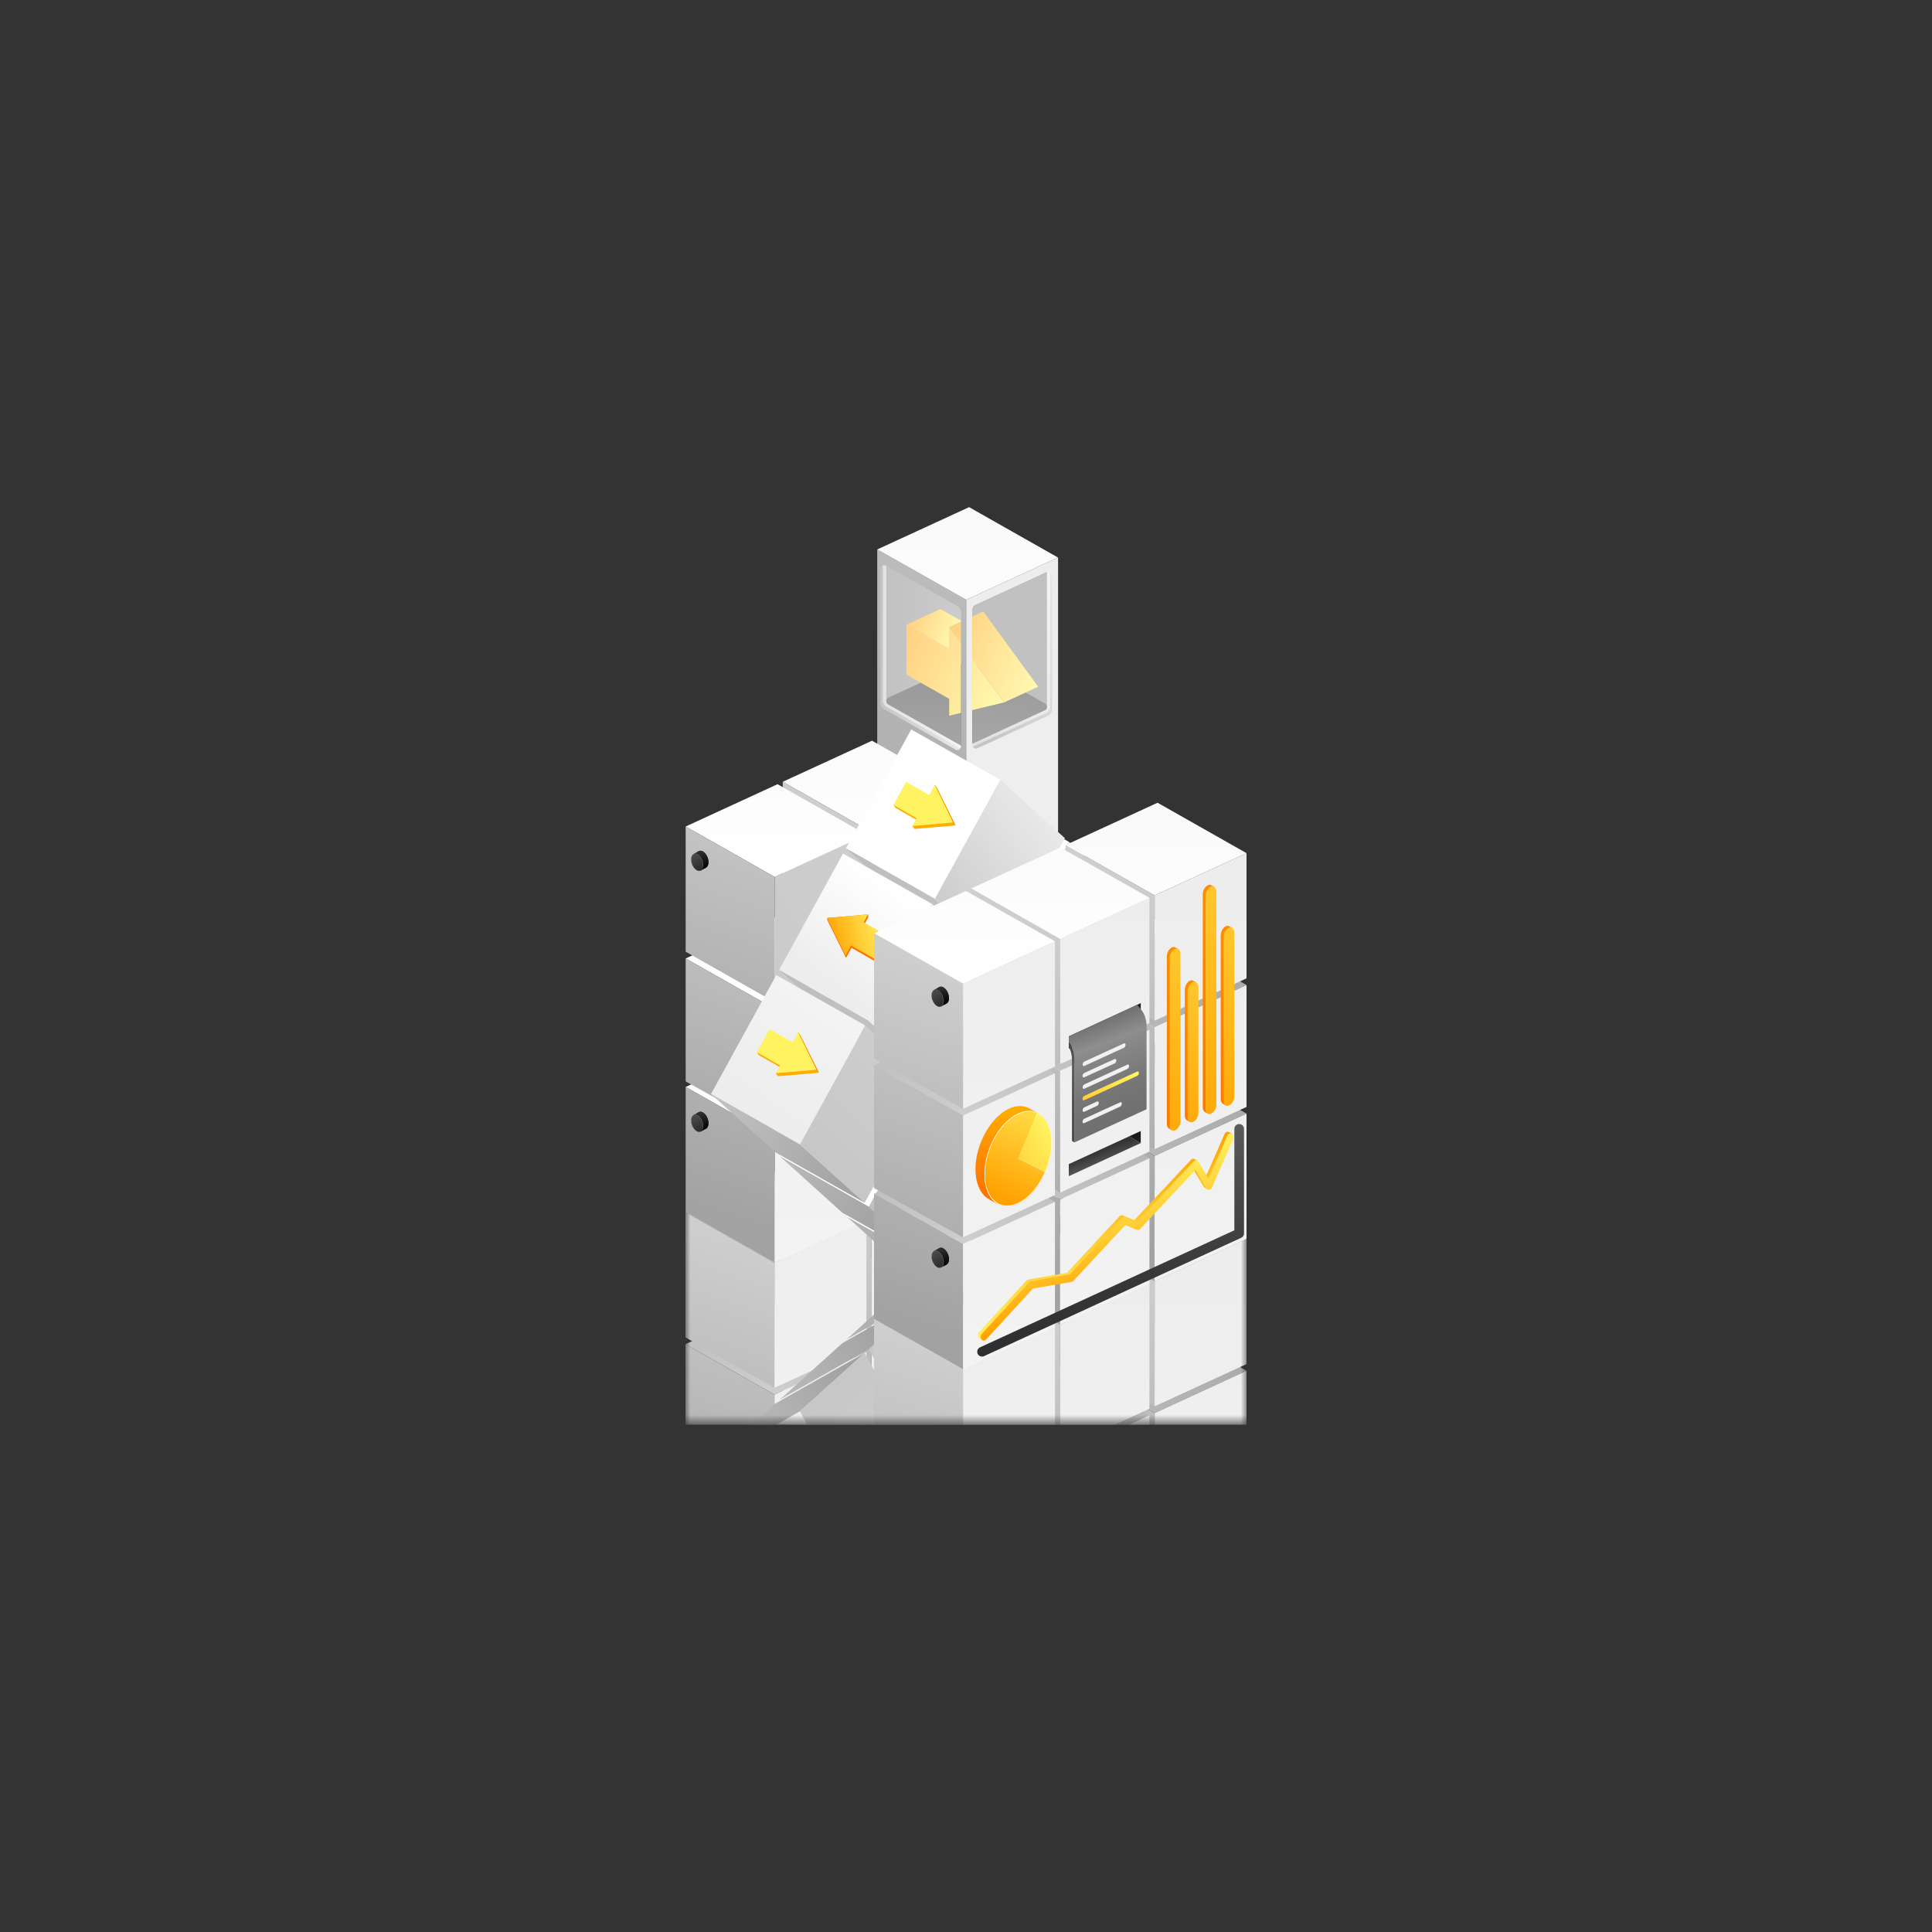 <?xml version="1.0" encoding="UTF-8"?>
<svg id="_图层_4" data-name="图层 4" xmlns="http://www.w3.org/2000/svg" xmlns:xlink="http://www.w3.org/1999/xlink" viewBox="0 0 200 200">
  <rect x="0" y="0" width="200" height="200" fill="#333333" stroke="none"/>
  <defs>
    <style>
      .cls-1 {
        fill: url(#_未命名的渐变_11-3);
      }

      .cls-2 {
        fill: url(#_未命名的渐变_187);
      }

      .cls-3 {
        fill: url(#_未命名的渐变_355-52);
      }

      .cls-4 {
        fill: url(#_未命名的渐变_355-36);
      }

      .cls-5 {
        fill: url(#_未命名的渐变_4-24);
      }

      .cls-6 {
        fill: url(#_未命名的渐变_183-4);
      }

      .cls-7 {
        fill: url(#_未命名的渐变_355-46);
      }

      .cls-8 {
        fill: url(#_未命名的渐变_355-5);
      }

      .cls-9 {
        clip-path: url(#clippath-2);
      }

      .cls-9, .cls-10, .cls-11, .cls-12, .cls-13, .cls-14, .cls-15 {
        fill: none;
      }

      .cls-16 {
        fill: url(#_未命名的渐变_9);
      }

      .cls-17 {
        fill: #fff;
      }

      .cls-18 {
        fill: url(#_未命名的渐变_355-62);
      }

      .cls-19 {
        fill: url(#_未命名的渐变_355-18);
      }

      .cls-20 {
        fill: url(#_未命名的渐变_355-25);
      }

      .cls-21 {
        fill: url(#_未命名的渐变_9-20);
      }

      .cls-22 {
        fill: url(#_未命名的渐变_13-3);
      }

      .cls-23 {
        fill: url(#_未命名的渐变_355-21);
      }

      .cls-24 {
        fill: url(#_未命名的渐变_4-38);
      }

      .cls-25 {
        fill: url(#_未命名的渐变_9-17);
      }

      .cls-26 {
        fill: url(#_未命名的渐变_4-11);
      }

      .cls-27 {
        fill: url(#_未命名的渐变_355-41);
      }

      .cls-28 {
        fill: url(#_未命名的渐变_204-11);
      }

      .cls-29 {
        fill: url(#_未命名的渐变_183-2);
      }

      .cls-30 {
        fill: url(#_未命名的渐变_154-3);
      }

      .cls-31 {
        fill: url(#_未命名的渐变_355-64);
      }

      .cls-32 {
        fill: url(#_未命名的渐变_9-7);
      }

      .cls-33 {
        fill: url(#_未命名的渐变_4-14);
      }

      .cls-34 {
        fill: url(#_未命名的渐变_11-4);
      }

      .cls-35 {
        fill: url(#_未命名的渐变_342-4);
      }

      .cls-36 {
        fill: url(#_未命名的渐变_255);
      }

      .cls-37 {
        fill: url(#_未命名的渐变_4-39);
      }

      .cls-38 {
        fill: url(#_未命名的渐变_355-37);
      }

      .cls-39 {
        fill: url(#_未命名的渐变_4-27);
      }

      .cls-40 {
        fill: url(#_未命名的渐变_154);
      }

      .cls-41 {
        fill: url(#_未命名的渐变_13-2);
      }

      .cls-42 {
        fill: url(#_未命名的渐变_204-10);
      }

      .cls-43 {
        fill: url(#_未命名的渐变_204-7);
      }

      .cls-44 {
        fill: url(#_未命名的渐变_4-47);
      }

      .cls-45 {
        fill: url(#_未命名的渐变_355-44);
      }

      .cls-46 {
        fill: url(#_未命名的渐变_4-21);
      }

      .cls-47 {
        fill: url(#_未命名的渐变_103-2);
      }

      .cls-48 {
        fill: url(#_未命名的渐变_14);
      }

      .cls-49 {
        fill: url(#_未命名的渐变_355-56);
      }

      .cls-50 {
        fill: url(#_未命名的渐变_4-2);
      }

      .cls-51 {
        fill: url(#_未命名的渐变_355-57);
      }

      .cls-52 {
        fill: url(#_未命名的渐变_4-15);
      }

      .cls-53 {
        fill: url(#_未命名的渐变_355-45);
      }

      .cls-54 {
        fill: url(#_未命名的渐变_355-47);
      }

      .cls-55 {
        fill: url(#_未命名的渐变_4-8);
      }

      .cls-56 {
        fill: url(#_未命名的渐变_4-18);
      }

      .cls-57 {
        fill: url(#_未命名的渐变_154-5);
      }

      .cls-58 {
        fill: url(#_未命名的渐变_103);
      }

      .cls-59 {
        fill: url(#_未命名的渐变_4-5);
      }

      .cls-60 {
        fill: url(#_未命名的渐变_204-4);
      }

      .cls-61 {
        fill: url(#_未命名的渐变_9-15);
      }

      .cls-62 {
        fill: url(#_未命名的渐变_4-36);
      }

      .cls-63 {
        fill: url(#_未命名的渐变_355-24);
      }

      .cls-64 {
        fill: url(#_未命名的渐变_9-2);
      }

      .cls-65 {
        fill: url(#_未命名的渐变_4);
      }

      .cls-66 {
        fill: url(#_未命名的渐变_13);
      }

      .cls-67 {
        fill: url(#_未命名的渐变_4-19);
      }

      .cls-68 {
        fill: url(#_未命名的渐变_355-13);
      }

      .cls-69 {
        fill: url(#_未命名的渐变_355-58);
      }

      .cls-70 {
        fill: url(#_未命名的渐变_355-10);
      }

      .cls-71 {
        fill: url(#_未命名的渐变_355-19);
      }

      .cls-72 {
        fill: url(#_未命名的渐变_355);
      }

      .cls-73 {
        fill: url(#_未命名的渐变_355-28);
      }

      .cls-74 {
        fill: url(#_未命名的渐变_355-59);
      }

      .cls-75 {
        fill: url(#_未命名的渐变_4-10);
      }

      .cls-76 {
        fill: url(#_未命名的渐变_4-40);
      }

      .cls-77 {
        fill: url(#_未命名的渐变_11);
      }

      .cls-78 {
        fill: url(#_未命名的渐变_9-11);
      }

      .cls-79 {
        fill: url(#_未命名的渐变_154-8);
      }

      .cls-80 {
        fill: url(#_未命名的渐变_4-37);
      }

      .cls-81 {
        fill: url(#_未命名的渐变_154-11);
      }

      .cls-82 {
        fill: url(#_未命名的渐变_9-14);
      }

      .cls-83 {
        fill: url(#_未命名的渐变_342);
      }

      .cls-84 {
        fill: url(#_未命名的渐变_4-12);
      }

      .cls-85 {
        fill: url(#_未命名的渐变_4-46);
      }

      .cls-86 {
        fill: url(#_未命名的渐变_204-8);
      }

      .cls-87 {
        fill: url(#_未命名的渐变_355-8);
      }

      .cls-88 {
        fill: url(#_未命名的渐变_9-23);
      }

      .cls-89 {
        fill: url(#_未命名的渐变_183-3);
      }

      .cls-90 {
        fill: url(#_未命名的渐变_13-5);
      }

      .cls-91 {
        fill: url(#_未命名的渐变_9-8);
      }

      .cls-92 {
        fill: url(#_未命名的渐变_355-65);
      }

      .cls-93 {
        fill: url(#_未命名的渐变_154-4);
      }

      .cls-94 {
        fill: url(#_未命名的渐变_355-42);
      }

      .cls-95 {
        fill: url(#_未命名的渐变_15-4);
      }

      .cls-96 {
        fill: url(#_未命名的渐变_355-34);
      }

      .cls-97 {
        fill: url(#_未命名的渐变_4-4);
      }

      .cls-98 {
        fill: url(#_未命名的渐变_204-5);
      }

      .cls-99 {
        fill: url(#_未命名的渐变_355-35);
      }

      .cls-100 {
        fill: url(#_未命名的渐变_9-13);
      }

      .cls-101 {
        fill: url(#_未命名的渐变_9-25);
      }

      .cls-102 {
        fill: url(#_未命名的渐变_355-63);
      }

      .cls-103 {
        fill: url(#_未命名的渐变_4-25);
      }

      .cls-104 {
        fill: url(#_未命名的渐变_204-2);
      }

      .cls-105 {
        fill: url(#_未命名的渐变_9-18);
      }

      .cls-106 {
        fill: url(#_未命名的渐变_15);
      }

      .cls-107 {
        fill: url(#_未命名的渐变_355-29);
      }

      .cls-108 {
        fill: url(#_未命名的渐变_9-6);
      }

      .cls-109 {
        fill: url(#_未命名的渐变_355-53);
      }

      .cls-110 {
        fill: url(#_未命名的渐变_4-34);
      }

      .cls-111 {
        fill: url(#_未命名的渐变_4-41);
      }

      .cls-112 {
        fill: url(#_未命名的渐变_4-35);
      }

      .cls-113 {
        fill: url(#_未命名的渐变_4-20);
      }

      .cls-114 {
        fill: url(#_未命名的渐变_204-6);
      }

      .cls-115 {
        fill: url(#_未命名的渐变_9-22);
      }

      .cls-116 {
        fill: url(#_未命名的渐变_355-12);
      }

      .cls-117 {
        fill: url(#_未命名的渐变_355-55);
      }

      .cls-118 {
        fill: url(#_未命名的渐变_355-7);
      }

      .cls-119 {
        fill: url(#_未命名的渐变_4-3);
      }

      .cls-120 {
        fill: url(#_未命名的渐变_355-11);
      }

      .cls-121 {
        fill: url(#_未命名的渐变_9-9);
      }

      .cls-122 {
        fill: url(#_未命名的渐变_342-3);
      }

      .cls-123 {
        fill: url(#_未命名的渐变_15-2);
      }

      .cls-124 {
        fill: url(#_未命名的渐变_154-10);
      }

      .cls-125 {
        fill: url(#_未命名的渐变_9-12);
      }

      .cls-126 {
        fill: url(#_未命名的渐变_355-31);
      }

      .cls-127 {
        fill: url(#_未命名的渐变_9-19);
      }

      .cls-128 {
        fill: url(#_未命名的渐变_355-33);
      }

      .cls-129 {
        fill: url(#_未命名的渐变_355-4);
      }

      .cls-130 {
        fill: url(#_未命名的渐变_4-13);
      }

      .cls-131 {
        fill: url(#_未命名的渐变_4-6);
      }

      .cls-132 {
        fill: url(#_未命名的渐变_204);
      }

      .cls-133 {
        fill: url(#_未命名的渐变_4-43);
      }

      .cls-134 {
        fill: url(#_未命名的渐变_355-61);
      }

      .cls-135 {
        fill: url(#_未命名的渐变_355-30);
      }

      .cls-136 {
        fill: url(#_未命名的渐变_204-9);
      }

      .cls-137 {
        fill: url(#_未命名的渐变_4-33);
      }

      .cls-138 {
        fill: url(#_未命名的渐变_4-17);
      }

      .cls-139 {
        fill: url(#_未命名的渐变_187-2);
      }

      .cls-140 {
        fill: url(#_未命名的渐变_4-28);
      }

      .cls-141 {
        fill: url(#_未命名的渐变_355-9);
      }

      .cls-142 {
        fill: url(#_未命名的渐变_178);
      }

      .cls-143 {
        fill: url(#_未命名的渐变_355-51);
      }

      .cls-144 {
        fill: url(#_未命名的渐变_211);
      }

      .cls-145 {
        fill: url(#_未命名的渐变_216);
      }

      .cls-10 {
        opacity: .5;
      }

      .cls-146 {
        fill: url(#_未命名的渐变_355-15);
      }

      .cls-147 {
        fill: url(#_未命名的渐变_4-45);
      }

      .cls-148 {
        fill: url(#_未命名的渐变_11-2);
      }

      .cls-149 {
        fill: url(#_未命名的渐变_355-39);
      }

      .cls-150 {
        fill: url(#_未命名的渐变_4-30);
      }

      .cls-151 {
        fill: url(#_未命名的渐变_355-27);
      }

      .cls-152 {
        fill: url(#_未命名的渐变_9-4);
      }

      .cls-153 {
        fill: url(#_未命名的渐变_355-14);
      }

      .cls-154 {
        fill: url(#_未命名的渐变_4-22);
      }

      .cls-155 {
        fill: url(#_未命名的渐变_9-5);
      }

      .cls-156 {
        fill: url(#_未命名的渐变_355-38);
      }

      .cls-157 {
        fill: url(#_未命名的渐变_9-24);
      }

      .cls-158 {
        fill: url(#_未命名的渐变_183);
      }

      .cls-159 {
        fill: url(#_未命名的渐变_4-7);
      }

      .cls-160 {
        fill: url(#_未命名的渐变_355-20);
      }

      .cls-161 {
        fill: url(#_未命名的渐变_355-26);
      }

      .cls-162 {
        fill: url(#_未命名的渐变_355-17);
      }

      .cls-163 {
        fill: url(#_未命名的渐变_355-54);
      }

      .cls-164 {
        fill: url(#_未命名的渐变_4-29);
      }

      .cls-165 {
        fill: url(#_未命名的渐变_355-2);
      }

      .cls-166 {
        fill: url(#_未命名的渐变_4-32);
      }

      .cls-167 {
        fill: url(#_未命名的渐变_355-3);
      }

      .cls-168 {
        fill: url(#_未命名的渐变_355-23);
      }

      .cls-169 {
        fill: url(#_未命名的渐变_355-40);
      }

      .cls-170 {
        fill: url(#_未命名的渐变_4-9);
      }

      .cls-171 {
        fill: url(#_未命名的渐变_355-48);
      }

      .cls-12 {
        clip-path: url(#clippath);
      }

      .cls-13 {
        mask: url(#mask);
      }

      .cls-172 {
        fill: url(#_未命名的渐变_355-6);
      }

      .cls-173 {
        fill: url(#_未命名的渐变_15-5);
      }

      .cls-174 {
        fill: url(#_未命名的渐变_15-3);
      }

      .cls-175 {
        fill: url(#_未命名的渐变_355-22);
      }

      .cls-176 {
        fill: url(#_未命名的渐变_9-10);
      }

      .cls-177 {
        fill: url(#_未命名的渐变_154-6);
      }

      .cls-178 {
        fill: url(#_未命名的渐变_355-50);
      }

      .cls-179 {
        fill: url(#_未命名的渐变_154-7);
      }

      .cls-180 {
        fill: url(#_未命名的渐变_9-3);
      }

      .cls-181 {
        fill: url(#_未命名的渐变_355-43);
      }

      .cls-182 {
        fill: url(#_未命名的渐变_4-26);
      }

      .cls-183 {
        fill: #a8a8a8;
      }

      .cls-184 {
        fill: url(#_未命名的渐变_355-60);
      }

      .cls-14 {
        clip-path: url(#clippath-1);
      }

      .cls-185 {
        fill: url(#_未命名的渐变_4-23);
      }

      .cls-186 {
        fill: url(#_未命名的渐变_9-21);
      }

      .cls-187 {
        fill: url(#_未命名的渐变_13-4);
      }

      .cls-15 {
        stroke: url(#_未命名的渐变_14-2);
        stroke-linecap: round;
        stroke-linejoin: round;
      }

      .cls-188 {
        fill: url(#_未命名的渐变_204-3);
      }

      .cls-189 {
        fill: url(#_未命名的渐变_4-31);
      }

      .cls-190 {
        fill: url(#_未命名的渐变_9-16);
      }

      .cls-191 {
        fill: url(#_未命名的渐变_4-16);
      }

      .cls-192 {
        fill: url(#_未命名的渐变_13-6);
      }

      .cls-193 {
        fill: url(#_未命名的渐变_4-42);
      }

      .cls-194 {
        fill: url(#_未命名的渐变_355-32);
      }

      .cls-195 {
        fill: url(#_未命名的渐变_154-9);
      }

      .cls-196 {
        fill: url(#_未命名的渐变_355-49);
      }

      .cls-197 {
        fill: url(#_未命名的渐变_154-2);
      }

      .cls-198 {
        fill: url(#_未命名的渐变_342-2);
      }

      .cls-199 {
        fill: url(#_未命名的渐变_16);
      }

      .cls-200 {
        fill: url(#_未命名的渐变_355-66);
      }

      .cls-201 {
        fill: url(#_未命名的渐变_235);
      }

      .cls-202 {
        fill: url(#_未命名的渐变_178-2);
      }

      .cls-203 {
        fill: url(#_未命名的渐变_4-44);
      }

      .cls-204 {
        fill: url(#_未命名的渐变_355-16);
      }
    </style>
    <clipPath id="clippath">
      <rect class="cls-11" x="65" y="52.5" width="70" height="95"/>
    </clipPath>
    <linearGradient id="_未命名的渐变_255" data-name="未命名的渐变 255" x1="100.02" y1="121.84" x2="100.02" y2="146.45" gradientUnits="userSpaceOnUse">
      <stop offset="0" stop-color="#fff"/>
      <stop offset="1" stop-color="#000"/>
    </linearGradient>
    <mask id="mask" x="70.96" y="111.98" width="58.12" height="69.68" maskUnits="userSpaceOnUse">
      <rect class="cls-36" x="70.96" y="121.42" width="58.12" height="25.97"/>
    </mask>
    <linearGradient id="_未命名的渐变_355" data-name="未命名的渐变 355" x1="100.16" y1="139.93" x2="100.16" y2="157.54" gradientUnits="userSpaceOnUse">
      <stop offset=".01" stop-color="#a2a2a2"/>
      <stop offset="1" stop-color="#cecece"/>
    </linearGradient>
    <linearGradient id="_未命名的渐变_355-2" data-name="未命名的渐变 355" x1="89.69" y1="156.19" x2="101.49" y2="120.54" xlink:href="#_未命名的渐变_355"/>
    <linearGradient id="_未命名的渐变_355-3" data-name="未命名的渐变 355" x1="93.88" y1="156.99" x2="105.67" y2="121.38" xlink:href="#_未命名的渐变_355"/>
    <linearGradient id="_未命名的渐变_355-4" data-name="未命名的渐变 355" x1="90.24" y1="139.93" x2="90.24" y2="157.54" xlink:href="#_未命名的渐变_355"/>
    <linearGradient id="_未命名的渐变_355-5" data-name="未命名的渐变 355" x1="79.91" y1="160.69" x2="91.71" y2="125.04" xlink:href="#_未命名的渐变_355"/>
    <linearGradient id="_未命名的渐变_355-6" data-name="未命名的渐变 355" x1="84.1" y1="161.49" x2="95.89" y2="125.88" xlink:href="#_未命名的渐变_355"/>
    <linearGradient id="_未命名的渐变_355-7" data-name="未命名的渐变 355" x1="80.32" y1="139.93" x2="80.32" y2="157.54" xlink:href="#_未命名的渐变_355"/>
    <linearGradient id="_未命名的渐变_355-8" data-name="未命名的渐变 355" x1="90.24" y1="126.62" x2="90.24" y2="144.23" xlink:href="#_未命名的渐变_355"/>
    <linearGradient id="_未命名的渐变_355-9" data-name="未命名的渐变 355" y1="126.62" y2="144.23" xlink:href="#_未命名的渐变_355"/>
    <linearGradient id="_未命名的渐变_355-10" data-name="未命名的渐变 355" x1="80.32" y1="126.62" x2="80.32" y2="144.23" xlink:href="#_未命名的渐变_355"/>
    <linearGradient id="_未命名的渐变_355-11" data-name="未命名的渐变 355" x1="85.51" y1="155.35" x2="97.29" y2="119.73" xlink:href="#_未命名的渐变_355"/>
    <linearGradient id="_未命名的渐变_4" data-name="未命名的渐变 4" x1="84.93" y1="120" x2="84.93" y2="170.26" gradientUnits="userSpaceOnUse">
      <stop offset="0" stop-color="#ededed"/>
      <stop offset="1" stop-color="#f3f3f3"/>
    </linearGradient>
    <linearGradient id="_未命名的渐变_4-2" data-name="未命名的渐变 4" x1="104.76" y1="120" x2="104.76" y2="170.26" xlink:href="#_未命名的渐变_4"/>
    <linearGradient id="_未命名的渐变_4-3" data-name="未命名的渐变 4" x1="94.85" y1="120" x2="94.85" y2="170.26" xlink:href="#_未命名的渐变_4"/>
    <linearGradient id="_未命名的渐变_4-4" data-name="未命名的渐变 4" y1="120" y2="170.26" xlink:href="#_未命名的渐变_4"/>
    <linearGradient id="_未命名的渐变_4-5" data-name="未命名的渐变 4" x1="104.76" y1="120" x2="104.76" y2="170.26" xlink:href="#_未命名的渐变_4"/>
    <linearGradient id="_未命名的渐变_4-6" data-name="未命名的渐变 4" x1="94.85" y1="120" x2="94.85" y2="170.26" xlink:href="#_未命名的渐变_4"/>
    <linearGradient id="_未命名的渐变_4-7" data-name="未命名的渐变 4" x1="94.85" y1="120" x2="94.85" y2="170.26" xlink:href="#_未命名的渐变_4"/>
    <linearGradient id="_未命名的渐变_4-8" data-name="未命名的渐变 4" x1="104.76" y1="120" x2="104.76" y2="170.26" xlink:href="#_未命名的渐变_4"/>
    <linearGradient id="_未命名的渐变_9" data-name="未命名的渐变 9" x1="90.24" y1="112.97" x2="90.24" y2="130.57" gradientUnits="userSpaceOnUse">
      <stop offset=".1" stop-color="#fafafa"/>
      <stop offset="1" stop-color="#fff"/>
    </linearGradient>
    <linearGradient id="_未命名的渐变_9-2" data-name="未命名的渐变 9" x1="100.16" y1="112.97" x2="100.16" y2="130.57" xlink:href="#_未命名的渐变_9"/>
    <linearGradient id="_未命名的渐变_355-12" data-name="未命名的渐变 355" x1="69.86" y1="165.31" x2="81.66" y2="129.67" xlink:href="#_未命名的渐变_355"/>
    <linearGradient id="_未命名的渐变_355-13" data-name="未命名的渐变 355" x1="74.05" y1="166.12" x2="85.84" y2="130.51" xlink:href="#_未命名的渐变_355"/>
    <linearGradient id="_未命名的渐变_355-14" data-name="未命名的渐变 355" x1="75.73" y1="159.85" x2="87.51" y2="124.24" xlink:href="#_未命名的渐变_355"/>
    <linearGradient id="_未命名的渐变_4-9" data-name="未命名的渐变 4" x1="84.93" y1="120" x2="84.93" y2="170.26" xlink:href="#_未命名的渐变_4"/>
    <linearGradient id="_未命名的渐变_9-3" data-name="未命名的渐变 9" x1="80.32" y1="112.97" x2="80.32" y2="130.57" xlink:href="#_未命名的渐变_9"/>
    <linearGradient id="_未命名的渐变_355-15" data-name="未命名的渐变 355" x1="65.68" y1="164.47" x2="77.46" y2="128.86" xlink:href="#_未命名的渐变_355"/>
    <linearGradient id="_未命名的渐变_355-16" data-name="未命名的渐变 355" x1="100.98" y1="6785.7" x2="69.64" y2="6760.97" gradientTransform="translate(0 6914.46) scale(1 -1)" xlink:href="#_未命名的渐变_355"/>
    <linearGradient id="_未命名的渐变_355-17" data-name="未命名的渐变 355" x1="91.65" y1="6777.25" x2="71.86" y2="6763.49" gradientTransform="translate(0 6914.46) scale(1 -1)" xlink:href="#_未命名的渐变_355"/>
    <linearGradient id="_未命名的渐变_355-18" data-name="未命名的渐变 355" x1="87.66" y1="6773.45" x2="70.17" y2="6760.05" gradientTransform="translate(0 6914.46) scale(1 -1)" xlink:href="#_未命名的渐变_355"/>
    <linearGradient id="_未命名的渐变_15" data-name="未命名的渐变 15" x1="72.89" y1="6909.87" x2="96.13" y2="6885.17" gradientTransform="translate(0 7041.41) scale(1 -1)" gradientUnits="userSpaceOnUse">
      <stop offset="0" stop-color="silver"/>
      <stop offset="1" stop-color="#cecece"/>
    </linearGradient>
    <linearGradient id="_未命名的渐变_15-2" data-name="未命名的渐变 15" x1="80.02" y1="6916.3" x2="103.26" y2="6891.61" xlink:href="#_未命名的渐变_15"/>
    <linearGradient id="_未命名的渐变_355-19" data-name="未命名的渐变 355" x1="119.68" y1="150.97" x2="119.68" y2="168.58" xlink:href="#_未命名的渐变_355"/>
    <linearGradient id="_未命名的渐变_355-20" data-name="未命名的渐变 355" x1="109.21" y1="167.23" x2="121.01" y2="131.58" xlink:href="#_未命名的渐变_355"/>
    <linearGradient id="_未命名的渐变_355-21" data-name="未命名的渐变 355" x1="113.4" y1="168.03" x2="125.19" y2="132.42" xlink:href="#_未命名的渐变_355"/>
    <linearGradient id="_未命名的渐变_355-22" data-name="未命名的渐变 355" x1="109.76" y1="150.97" x2="109.76" y2="168.58" xlink:href="#_未命名的渐变_355"/>
    <linearGradient id="_未命名的渐变_355-23" data-name="未命名的渐变 355" x1="99.43" y1="171.73" x2="111.23" y2="136.08" xlink:href="#_未命名的渐变_355"/>
    <linearGradient id="_未命名的渐变_355-24" data-name="未命名的渐变 355" x1="103.62" y1="172.53" x2="115.41" y2="136.92" xlink:href="#_未命名的渐变_355"/>
    <linearGradient id="_未命名的渐变_355-25" data-name="未命名的渐变 355" x1="99.84" y1="150.97" x2="99.84" y2="168.58" xlink:href="#_未命名的渐变_355"/>
    <linearGradient id="_未命名的渐变_355-26" data-name="未命名的渐变 355" x1="109.76" y1="137.66" x2="109.76" y2="155.27" xlink:href="#_未命名的渐变_355"/>
    <linearGradient id="_未命名的渐变_355-27" data-name="未命名的渐变 355" x1="119.68" y1="137.66" x2="119.68" y2="155.27" xlink:href="#_未命名的渐变_355"/>
    <linearGradient id="_未命名的渐变_355-28" data-name="未命名的渐变 355" x1="99.84" y1="137.66" x2="99.84" y2="155.27" xlink:href="#_未命名的渐变_355"/>
    <linearGradient id="_未命名的渐变_355-29" data-name="未命名的渐变 355" x1="105.03" y1="166.39" x2="116.81" y2="130.77" xlink:href="#_未命名的渐变_355"/>
    <linearGradient id="_未命名的渐变_4-10" data-name="未命名的渐变 4" x1="104.45" y1="131.04" x2="104.45" y2="181.3" xlink:href="#_未命名的渐变_4"/>
    <linearGradient id="_未命名的渐变_4-11" data-name="未命名的渐变 4" x1="124.28" y1="131.04" x2="124.28" y2="181.3" xlink:href="#_未命名的渐变_4"/>
    <linearGradient id="_未命名的渐变_4-12" data-name="未命名的渐变 4" x1="114.37" y1="131.04" x2="114.37" y2="181.3" xlink:href="#_未命名的渐变_4"/>
    <linearGradient id="_未命名的渐变_4-13" data-name="未命名的渐变 4" x1="104.45" y1="131.04" x2="104.45" y2="181.3" xlink:href="#_未命名的渐变_4"/>
    <linearGradient id="_未命名的渐变_4-14" data-name="未命名的渐变 4" x1="124.28" y1="131.04" x2="124.28" y2="181.3" xlink:href="#_未命名的渐变_4"/>
    <linearGradient id="_未命名的渐变_4-15" data-name="未命名的渐变 4" x1="114.37" y1="131.04" x2="114.37" y2="181.3" xlink:href="#_未命名的渐变_4"/>
    <linearGradient id="_未命名的渐变_4-16" data-name="未命名的渐变 4" x1="114.37" y1="131.04" x2="114.37" y2="181.3" xlink:href="#_未命名的渐变_4"/>
    <linearGradient id="_未命名的渐变_4-17" data-name="未命名的渐变 4" x1="124.28" y1="131.04" x2="124.28" y2="181.3" xlink:href="#_未命名的渐变_4"/>
    <linearGradient id="_未命名的渐变_9-4" data-name="未命名的渐变 9" x1="109.76" y1="124.01" x2="109.76" y2="141.61" xlink:href="#_未命名的渐变_9"/>
    <linearGradient id="_未命名的渐变_9-5" data-name="未命名的渐变 9" x1="119.68" y1="124.01" x2="119.68" y2="141.61" xlink:href="#_未命名的渐变_9"/>
    <linearGradient id="_未命名的渐变_355-30" data-name="未命名的渐变 355" x1="89.38" y1="176.35" x2="101.18" y2="140.71" xlink:href="#_未命名的渐变_355"/>
    <linearGradient id="_未命名的渐变_355-31" data-name="未命名的渐变 355" x1="93.57" y1="177.16" x2="105.36" y2="141.55" xlink:href="#_未命名的渐变_355"/>
    <linearGradient id="_未命名的渐变_355-32" data-name="未命名的渐变 355" x1="95.25" y1="170.89" x2="107.03" y2="135.28" xlink:href="#_未命名的渐变_355"/>
    <linearGradient id="_未命名的渐变_4-18" data-name="未命名的渐变 4" x1="104.45" y1="131.04" x2="104.45" y2="181.3" xlink:href="#_未命名的渐变_4"/>
    <linearGradient id="_未命名的渐变_9-6" data-name="未命名的渐变 9" x1="99.84" y1="124.01" x2="99.84" y2="141.61" xlink:href="#_未命名的渐变_9"/>
    <linearGradient id="_未命名的渐变_355-33" data-name="未命名的渐变 355" x1="85.2" y1="175.51" x2="96.98" y2="139.9" xlink:href="#_未命名的渐变_355"/>
    <linearGradient id="_未命名的渐变_9-7" data-name="未命名的渐变 9" x1="100.17" y1="100" x2="100.17" y2="117.61" xlink:href="#_未命名的渐变_9"/>
    <linearGradient id="_未命名的渐变_355-34" data-name="未命名的渐变 355" x1="89.7" y1="116.26" x2="101.5" y2="80.61" xlink:href="#_未命名的渐变_355"/>
    <linearGradient id="_未命名的渐变_355-35" data-name="未命名的渐变 355" x1="93.9" y1="117.06" x2="105.68" y2="81.45" xlink:href="#_未命名的渐变_355"/>
    <linearGradient id="_未命名的渐变_9-8" data-name="未命名的渐变 9" x1="90.25" y1="100" x2="90.25" y2="117.61" xlink:href="#_未命名的渐变_9"/>
    <linearGradient id="_未命名的渐变_355-36" data-name="未命名的渐变 355" x1="79.92" y1="120.76" x2="91.72" y2="85.11" xlink:href="#_未命名的渐变_355"/>
    <linearGradient id="_未命名的渐变_355-37" data-name="未命名的渐变 355" x1="84.12" y1="121.57" x2="95.9" y2="85.95" xlink:href="#_未命名的渐变_355"/>
    <linearGradient id="_未命名的渐变_9-9" data-name="未命名的渐变 9" x1="80.34" y1="100" x2="80.34" y2="117.61" xlink:href="#_未命名的渐变_9"/>
    <linearGradient id="_未命名的渐变_9-10" data-name="未命名的渐变 9" x1="90.25" y1="86.69" x2="90.25" y2="104.3" xlink:href="#_未命名的渐变_9"/>
    <linearGradient id="_未命名的渐变_9-11" data-name="未命名的渐变 9" x1="100.17" y1="86.69" x2="100.17" y2="104.3" xlink:href="#_未命名的渐变_9"/>
    <linearGradient id="_未命名的渐变_9-12" data-name="未命名的渐变 9" x1="80.34" y1="86.69" x2="80.34" y2="104.3" xlink:href="#_未命名的渐变_9"/>
    <linearGradient id="_未命名的渐变_355-38" data-name="未命名的渐变 355" x1="84.81" y1="107.8" x2="111.82" y2="26.16" xlink:href="#_未命名的渐变_355"/>
    <linearGradient id="_未命名的渐变_4-19" data-name="未命名的渐变 4" x1="84.94" y1="80.07" x2="84.94" y2="130.33" xlink:href="#_未命名的渐变_4"/>
    <linearGradient id="_未命名的渐变_4-20" data-name="未命名的渐变 4" x1="104.78" y1="63.67" x2="104.78" y2="170.6" xlink:href="#_未命名的渐变_4"/>
    <linearGradient id="_未命名的渐变_4-21" data-name="未命名的渐变 4" x1="94.86" y1="80.07" x2="94.86" y2="130.33" xlink:href="#_未命名的渐变_4"/>
    <linearGradient id="_未命名的渐变_4-22" data-name="未命名的渐变 4" x1="84.94" y1="80.07" x2="84.94" y2="130.33" xlink:href="#_未命名的渐变_4"/>
    <linearGradient id="_未命名的渐变_4-23" data-name="未命名的渐变 4" x1="104.78" y1="80.07" x2="104.78" y2="130.33" xlink:href="#_未命名的渐变_4"/>
    <linearGradient id="_未命名的渐变_4-24" data-name="未命名的渐变 4" x1="94.86" y1="80.07" x2="94.86" y2="130.33" xlink:href="#_未命名的渐变_4"/>
    <linearGradient id="_未命名的渐变_4-25" data-name="未命名的渐变 4" x1="94.86" y1="80.07" x2="94.86" y2="130.33" xlink:href="#_未命名的渐变_4"/>
    <linearGradient id="_未命名的渐变_4-26" data-name="未命名的渐变 4" x1="104.78" y1="80.07" x2="104.78" y2="130.33" xlink:href="#_未命名的渐变_4"/>
    <linearGradient id="_未命名的渐变_9-13" data-name="未命名的渐变 9" x1="90.25" y1="73.04" x2="90.25" y2="90.65" xlink:href="#_未命名的渐变_9"/>
    <linearGradient id="_未命名的渐变_9-14" data-name="未命名的渐变 9" x1="100.17" y1="53.48" x2="100.17" y2="71.09" xlink:href="#_未命名的渐变_9"/>
    <linearGradient id="_未命名的渐变_355-39" data-name="未命名的渐变 355" x1="70.69" y1="122.92" x2="82.49" y2="87.27" xlink:href="#_未命名的渐变_355"/>
    <linearGradient id="_未命名的渐变_355-40" data-name="未命名的渐变 355" x1="74.07" y1="126.19" x2="85.85" y2="90.58" xlink:href="#_未命名的渐变_355"/>
    <linearGradient id="_未命名的渐变_355-41" data-name="未命名的渐变 355" x1="75.74" y1="119.92" x2="87.53" y2="84.31" xlink:href="#_未命名的渐变_355"/>
    <linearGradient id="_未命名的渐变_15-3" data-name="未命名的渐变 15" x1="42.19" y1="113.64" x2="91.16" y2="92.37" gradientTransform="matrix(1,0,0,1,0,0)" xlink:href="#_未命名的渐变_15"/>
    <linearGradient id="_未命名的渐变_9-15" data-name="未命名的渐变 9" x1="80.34" y1="73.04" x2="80.34" y2="90.65" xlink:href="#_未命名的渐变_9"/>
    <linearGradient id="_未命名的渐变_355-42" data-name="未命名的渐变 355" x1="68.88" y1="114.91" x2="80.66" y2="79.3" xlink:href="#_未命名的渐变_355"/>
    <linearGradient id="_未命名的渐变_355-43" data-name="未命名的渐变 355" x1="-501.84" y1="5082.04" x2="-501.84" y2="5221.25" gradientTransform="translate(-3202.14 -2681.03) rotate(-53.93) scale(1.2 .83) skewX(2.76)" xlink:href="#_未命名的渐变_355"/>
    <linearGradient id="_未命名的渐变_4-27" data-name="未命名的渐变 4" x1="110.82" y1="102.58" x2="124.28" y2="102.58" xlink:href="#_未命名的渐变_4"/>
    <linearGradient id="_未命名的渐变_9-16" data-name="未命名的渐变 9" x1="-495.34" y1="5146.26" x2="-495.34" y2="5198.67" gradientTransform="translate(-3202.14 -2681.03) rotate(-53.93) scale(1.2 .83) skewX(2.76)" xlink:href="#_未命名的渐变_9"/>
    <linearGradient id="_未命名的渐变_355-44" data-name="未命名的渐变 355" x1="-500.47" y1="5081.94" x2="-500.47" y2="5221.14" gradientTransform="translate(-3202.14 -2681.03) rotate(-53.93) scale(1.2 .83) skewX(2.76)" xlink:href="#_未命名的渐变_355"/>
    <linearGradient id="_未命名的渐变_9-17" data-name="未命名的渐变 9" x1="-493.99" y1="5135.14" x2="-493.99" y2="5187.55" gradientTransform="translate(-3202.14 -2681.03) rotate(-53.93) scale(1.2 .83) skewX(2.76)" xlink:href="#_未命名的渐变_9"/>
    <linearGradient id="_未命名的渐变_4-28" data-name="未命名的渐变 4" x1="103.91" y1="96.24" x2="117.15" y2="96.24" xlink:href="#_未命名的渐变_4"/>
    <linearGradient id="_未命名的渐变_9-18" data-name="未命名的渐变 9" x1="-492.6" y1="5123.67" x2="-492.6" y2="5176.08" gradientTransform="translate(-3202.14 -2681.03) rotate(-53.93) scale(1.2 .83) skewX(2.76)" xlink:href="#_未命名的渐变_9"/>
    <linearGradient id="_未命名的渐变_355-45" data-name="未命名的渐变 355" x1="-499.11" y1="5081.81" x2="-499.11" y2="5221.03" gradientTransform="translate(-3202.14 -2681.03) rotate(-53.93) scale(1.2 .83) skewX(2.76)" xlink:href="#_未命名的渐变_355"/>
    <linearGradient id="_未命名的渐变_235" data-name="未命名的渐变 235" x1="98.03" y1="94.14" x2="113.07" y2="82.52" gradientUnits="userSpaceOnUse">
      <stop offset="0" stop-color="#cdcdcd"/>
      <stop offset="1" stop-color="#f3f3f3"/>
    </linearGradient>
    <linearGradient id="_未命名的渐变_9-19" data-name="未命名的渐变 9" x1="-507.43" y1="5147.7" x2="-507.43" y2="5200.01" gradientTransform="translate(-3202.14 -2681.03) rotate(-53.93) scale(1.2 .83) skewX(2.76)" xlink:href="#_未命名的渐变_9"/>
    <linearGradient id="_未命名的渐变_355-46" data-name="未命名的渐变 355" x1="-513.8" y1="5084.22" x2="-513.8" y2="5223.44" gradientTransform="translate(-3202.14 -2681.03) rotate(-53.93) scale(1.2 .83) skewX(2.76)" xlink:href="#_未命名的渐变_355"/>
    <linearGradient id="_未命名的渐变_4-29" data-name="未命名的渐变 4" x1="103.91" y1="115.3" x2="117.22" y2="115.3" xlink:href="#_未命名的渐变_4"/>
    <linearGradient id="_未命名的渐变_9-20" data-name="未命名的渐变 9" x1="-506.08" y1="5136.58" x2="-506.08" y2="5188.89" gradientTransform="translate(-3202.14 -2681.03) rotate(-53.93) scale(1.2 .83) skewX(2.76)" xlink:href="#_未命名的渐变_9"/>
    <linearGradient id="_未命名的渐变_355-47" data-name="未命名的渐变 355" x1="-512.44" y1="5084.12" x2="-512.44" y2="5223.32" gradientTransform="translate(-3202.14 -2681.03) rotate(-53.93) scale(1.2 .83) skewX(2.76)" xlink:href="#_未命名的渐变_355"/>
    <linearGradient id="_未命名的渐变_4-30" data-name="未命名的渐变 4" x1="97" y1="108.96" x2="110.09" y2="108.96" xlink:href="#_未命名的渐变_4"/>
    <linearGradient id="_未命名的渐变_355-48" data-name="未命名的渐变 355" x1="-511.07" y1="5084" x2="-511.07" y2="5223.22" gradientTransform="translate(-3202.14 -2681.03) rotate(-53.93) scale(1.2 .83) skewX(2.76)" xlink:href="#_未命名的渐变_355"/>
    <linearGradient id="_未命名的渐变_4-31" data-name="未命名的渐变 4" x1="89.87" y1="102.62" x2="103.18" y2="102.62" xlink:href="#_未命名的渐变_4"/>
    <linearGradient id="_未命名的渐变_16" data-name="未命名的渐变 16" x1="85.38" y1="101.32" x2="91.89" y2="92.48" gradientUnits="userSpaceOnUse">
      <stop offset="0" stop-color="#ededed"/>
      <stop offset="1" stop-color="#fefefe"/>
    </linearGradient>
    <linearGradient id="_未命名的渐变_355-49" data-name="未命名的渐变 355" x1="100.98" y1="135.81" x2="69.64" y2="111.09" xlink:href="#_未命名的渐变_355"/>
    <linearGradient id="_未命名的渐变_9-21" data-name="未命名的渐变 9" x1="-519.52" y1="5149.01" x2="-519.52" y2="5201.42" gradientTransform="translate(-3202.14 -2681.03) rotate(-53.93) scale(1.2 .83) skewX(2.76)" xlink:href="#_未命名的渐变_9"/>
    <linearGradient id="_未命名的渐变_4-32" data-name="未命名的渐变 4" x1="96.85" y1="128.01" x2="110.31" y2="128.01" xlink:href="#_未命名的渐变_4"/>
    <linearGradient id="_未命名的渐变_9-22" data-name="未命名的渐变 9" x1="-518.17" y1="5137.89" x2="-518.17" y2="5190.3" gradientTransform="translate(-3202.14 -2681.03) rotate(-53.93) scale(1.2 .83) skewX(2.76)" xlink:href="#_未命名的渐变_9"/>
    <linearGradient id="_未命名的渐变_15-4" data-name="未命名的渐变 15" x1="89.94" y1="121.68" x2="103.18" y2="121.68" gradientTransform="matrix(1,0,0,1,0,0)" xlink:href="#_未命名的渐变_15"/>
    <linearGradient id="_未命名的渐变_355-50" data-name="未命名的渐变 355" x1="91.65" y1="127.37" x2="71.86" y2="113.6" xlink:href="#_未命名的渐变_355"/>
    <linearGradient id="_未命名的渐变_4-33" data-name="未命名的渐变 4" x1="78.45" y1="114.27" x2="85.1" y2="104.59" xlink:href="#_未命名的渐变_4"/>
    <linearGradient id="_未命名的渐变_15-5" data-name="未命名的渐变 15" x1="72.89" y1="133.03" x2="96.13" y2="108.34" gradientTransform="matrix(1,0,0,1,0,0)" xlink:href="#_未命名的渐变_15"/>
    <linearGradient id="_未命名的渐变_355-51" data-name="未命名的渐变 355" x1="87.66" y1="123.57" x2="70.17" y2="110.16" xlink:href="#_未命名的渐变_355"/>
    <linearGradient id="_未命名的渐变_355-52" data-name="未命名的渐变 355" x1="119.68" y1="111.04" x2="119.68" y2="128.65" xlink:href="#_未命名的渐变_355"/>
    <linearGradient id="_未命名的渐变_355-53" data-name="未命名的渐变 355" x1="109.21" y1="127.3" x2="121.01" y2="91.65" xlink:href="#_未命名的渐变_355"/>
    <linearGradient id="_未命名的渐变_355-54" data-name="未命名的渐变 355" x1="113.4" y1="128.11" x2="125.19" y2="92.5" xlink:href="#_未命名的渐变_355"/>
    <linearGradient id="_未命名的渐变_355-55" data-name="未命名的渐变 355" x1="109.76" y1="111.04" x2="109.76" y2="128.65" xlink:href="#_未命名的渐变_355"/>
    <linearGradient id="_未命名的渐变_355-56" data-name="未命名的渐变 355" x1="99.43" y1="131.8" x2="111.23" y2="96.16" xlink:href="#_未命名的渐变_355"/>
    <linearGradient id="_未命名的渐变_355-57" data-name="未命名的渐变 355" x1="103.62" y1="132.61" x2="115.41" y2="97" xlink:href="#_未命名的渐变_355"/>
    <linearGradient id="_未命名的渐变_355-58" data-name="未命名的渐变 355" x1="99.84" y1="111.04" x2="99.84" y2="128.65" xlink:href="#_未命名的渐变_355"/>
    <linearGradient id="_未命名的渐变_355-59" data-name="未命名的渐变 355" x1="109.76" y1="97.74" x2="109.76" y2="115.35" xlink:href="#_未命名的渐变_355"/>
    <linearGradient id="_未命名的渐变_355-60" data-name="未命名的渐变 355" x1="119.68" y1="97.74" x2="119.68" y2="115.35" xlink:href="#_未命名的渐变_355"/>
    <linearGradient id="_未命名的渐变_355-61" data-name="未命名的渐变 355" x1="99.84" y1="97.74" x2="99.84" y2="115.35" xlink:href="#_未命名的渐变_355"/>
    <linearGradient id="_未命名的渐变_355-62" data-name="未命名的渐变 355" x1="105.03" y1="126.46" x2="116.81" y2="90.85" xlink:href="#_未命名的渐变_355"/>
    <linearGradient id="_未命名的渐变_4-34" data-name="未命名的渐变 4" x1="104.45" y1="91.12" x2="104.45" y2="141.37" xlink:href="#_未命名的渐变_4"/>
    <linearGradient id="_未命名的渐变_4-35" data-name="未命名的渐变 4" x1="124.28" y1="91.12" x2="124.28" y2="141.37" xlink:href="#_未命名的渐变_4"/>
    <linearGradient id="_未命名的渐变_4-36" data-name="未命名的渐变 4" x1="114.37" y1="91.12" x2="114.37" y2="141.37" xlink:href="#_未命名的渐变_4"/>
    <linearGradient id="_未命名的渐变_4-37" data-name="未命名的渐变 4" x1="104.45" y1="91.12" x2="104.45" y2="141.37" xlink:href="#_未命名的渐变_4"/>
    <linearGradient id="_未命名的渐变_4-38" data-name="未命名的渐变 4" x1="124.28" y1="91.12" x2="124.28" y2="141.37" xlink:href="#_未命名的渐变_4"/>
    <linearGradient id="_未命名的渐变_4-39" data-name="未命名的渐变 4" x1="114.37" y1="91.12" x2="114.37" y2="141.37" xlink:href="#_未命名的渐变_4"/>
    <linearGradient id="_未命名的渐变_4-40" data-name="未命名的渐变 4" x1="114.37" y1="91.12" x2="114.37" y2="141.37" xlink:href="#_未命名的渐变_4"/>
    <linearGradient id="_未命名的渐变_4-41" data-name="未命名的渐变 4" x1="124.28" y1="91.12" x2="124.28" y2="141.37" xlink:href="#_未命名的渐变_4"/>
    <linearGradient id="_未命名的渐变_9-23" data-name="未命名的渐变 9" x1="109.76" y1="84.08" x2="109.76" y2="101.69" xlink:href="#_未命名的渐变_9"/>
    <linearGradient id="_未命名的渐变_9-24" data-name="未命名的渐变 9" x1="119.68" y1="84.08" x2="119.68" y2="101.69" xlink:href="#_未命名的渐变_9"/>
    <linearGradient id="_未命名的渐变_355-63" data-name="未命名的渐变 355" x1="89.38" y1="136.43" x2="101.18" y2="100.78" xlink:href="#_未命名的渐变_355"/>
    <linearGradient id="_未命名的渐变_355-64" data-name="未命名的渐变 355" x1="93.57" y1="137.24" x2="105.36" y2="101.62" xlink:href="#_未命名的渐变_355"/>
    <linearGradient id="_未命名的渐变_355-65" data-name="未命名的渐变 355" x1="95.25" y1="130.96" x2="107.03" y2="95.35" xlink:href="#_未命名的渐变_355"/>
    <linearGradient id="_未命名的渐变_4-42" data-name="未命名的渐变 4" x1="104.45" y1="91.12" x2="104.45" y2="141.37" xlink:href="#_未命名的渐变_4"/>
    <linearGradient id="_未命名的渐变_9-25" data-name="未命名的渐变 9" x1="99.84" y1="84.08" x2="99.84" y2="101.69" xlink:href="#_未命名的渐变_9"/>
    <linearGradient id="_未命名的渐变_355-66" data-name="未命名的渐变 355" x1="85.2" y1="135.59" x2="96.98" y2="99.98" xlink:href="#_未命名的渐变_355"/>
    <linearGradient id="_未命名的渐变_13" data-name="未命名的渐变 13" x1="121.39" y1="67.83" x2="121.39" y2="122.84" gradientUnits="userSpaceOnUse">
      <stop offset="0" stop-color="#ffac00"/>
      <stop offset="1" stop-color="#ff7200"/>
    </linearGradient>
    <linearGradient id="_未命名的渐变_154" data-name="未命名的渐变 154" x1="121.64" y1="68.21" x2="121.64" y2="122.83" gradientUnits="userSpaceOnUse">
      <stop offset="0" stop-color="#fff361"/>
      <stop offset=".43" stop-color="#ffd139"/>
      <stop offset="1" stop-color="#ffa100"/>
    </linearGradient>
    <linearGradient id="_未命名的渐变_13-2" data-name="未命名的渐变 13" x1="123.25" y1="78.12" x2="123.25" y2="120.66" xlink:href="#_未命名的渐变_13"/>
    <linearGradient id="_未命名的渐变_13-3" data-name="未命名的渐变 13" x1="125.11" y1="53.87" x2="125.11" y2="122.58" xlink:href="#_未命名的渐变_13"/>
    <linearGradient id="_未命名的渐变_13-4" data-name="未命名的渐变 13" x1="126.97" y1="66.23" x2="126.97" y2="120.16" xlink:href="#_未命名的渐变_13"/>
    <linearGradient id="_未命名的渐变_154-2" data-name="未命名的渐变 154" x1="123.5" y1="78.5" x2="123.5" y2="120.65" xlink:href="#_未命名的渐变_154"/>
    <linearGradient id="_未命名的渐变_154-3" data-name="未命名的渐变 154" x1="125.36" y1="54.25" x2="125.36" y2="122.57" xlink:href="#_未命名的渐变_154"/>
    <linearGradient id="_未命名的渐变_154-4" data-name="未命名的渐变 154" x1="127.22" y1="66.6" x2="127.22" y2="120.15" xlink:href="#_未命名的渐变_154"/>
    <linearGradient id="_未命名的渐变_187" data-name="未命名的渐变 187" x1="91.14" y1="68.05" x2="101.8" y2="68.14" gradientUnits="userSpaceOnUse">
      <stop offset="0" stop-color="#c5c5c5"/>
      <stop offset="1" stop-color="#f3f3f3"/>
    </linearGradient>
    <linearGradient id="_未命名的渐变_187-2" data-name="未命名的渐变 187" x1="100.39" y1="69.92" x2="114.75" y2="64.78" xlink:href="#_未命名的渐变_187"/>
    <linearGradient id="_未命名的渐变_178" data-name="未命名的渐变 178" x1="91.74" y1="67.89" x2="99.48" y2="67.89" gradientUnits="userSpaceOnUse">
      <stop offset="0" stop-color="#828282"/>
      <stop offset="1" stop-color="#999"/>
    </linearGradient>
    <linearGradient id="_未命名的渐变_103" data-name="未命名的渐变 103" x1="95.6" y1="68.84" x2="95.67" y2="81.96" gradientUnits="userSpaceOnUse">
      <stop offset="0" stop-color="#2e2e2e"/>
      <stop offset="1" stop-color="#5b5b5b"/>
    </linearGradient>
    <linearGradient id="_未命名的渐变_178-2" data-name="未命名的渐变 178" x1="-7326.28" y1="-319.43" x2="-7318.54" y2="-319.43" gradientTransform="translate(-7217.89 -253.09) rotate(-175) scale(1 -1) skewX(-4.96)" xlink:href="#_未命名的渐变_178"/>
    <linearGradient id="_未命名的渐变_103-2" data-name="未命名的渐变 103" x1="-7322.42" y1="-318.55" x2="-7322.36" y2="-305.43" gradientTransform="translate(-7217.89 -253.09) rotate(-175) scale(1 -1) skewX(-4.96)" xlink:href="#_未命名的渐变_103"/>
    <clipPath id="clippath-1">
      <path class="cls-11" d="m99.48,63.44v13.74h0s-7.39-4.19-7.39-4.19c-.06-.03-.11-.06-.15-.09h-.02s0-.02-.02-.02c-.02-.01-.03-.02-.05-.04,0,0-.01-.01-.02-.02-.04-.04-.07-.09-.08-.16,0,0,0-.01,0-.02,0-.02,0-.04,0-.06,0-.01,0-.03,0-.04,0,0,0,0,0,0,0-1.47,0-8.68,0-13.86,0-.03,0-.05,0-.08l7.39,4.18c.21.12.35.37.35.65Zm8.9,9.77s0-.03,0-.04c0,0,0,0,0,0,0-1.47,0-8.68,0-13.86,0-.03,0-.05,0-.08l-7.39,3.41c-.21.1-.35.34-.35.62v13.74h0s7.39-3.41,7.39-3.41c.06-.03.11-.05.15-.07h.02s0-.02.02-.02c.02,0,.03-.02.05-.03,0,0,.01,0,.02-.02.04-.04.06-.08.08-.15,0,0,0-.01,0-.02,0-.02,0-.04,0-.06Z"/>
    </clipPath>
    <linearGradient id="_未命名的渐变_154-5" data-name="未命名的渐变 154" x1="104.27" y1="71.93" x2="92.78" y2="67.28" xlink:href="#_未命名的渐变_154"/>
    <linearGradient id="_未命名的渐变_154-6" data-name="未命名的渐变 154" x1="107.9" y1="70.03" x2="97.84" y2="65.97" xlink:href="#_未命名的渐变_154"/>
    <linearGradient id="_未命名的渐变_154-7" data-name="未命名的渐变 154" x1="99.05" y1="65.61" x2="94.24" y2="63.66" xlink:href="#_未命名的渐变_154"/>
    <linearGradient id="_未命名的渐变_204" data-name="未命名的渐变 204" x1="-7885.42" y1="103.88" x2="-7884.96" y2="102.29" gradientTransform="translate(-7787.57) rotate(-180) scale(1 -1)" gradientUnits="userSpaceOnUse">
      <stop offset="0" stop-color="#000"/>
      <stop offset="1" stop-color="#2e2e2e"/>
    </linearGradient>
    <linearGradient id="_未命名的渐变_204-2" data-name="未命名的渐变 204" x1="-7885.37" y1="103.99" x2="-7884.88" y2="102.32" xlink:href="#_未命名的渐变_204"/>
    <linearGradient id="_未命名的渐变_342" data-name="未命名的渐变 342" x1="-7884.99" y1="104.06" x2="-7883.88" y2="101.84" gradientTransform="translate(-7787.57) rotate(-180) scale(1 -1)" gradientUnits="userSpaceOnUse">
      <stop offset=".06" stop-color="#2e2e2e"/>
      <stop offset="1" stop-color="#5b5b5b"/>
    </linearGradient>
    <linearGradient id="_未命名的渐变_11" data-name="未命名的渐变 11" x1="102.41" y1="123.9" x2="104.94" y2="115.16" gradientUnits="userSpaceOnUse">
      <stop offset="0" stop-color="#ff7200"/>
      <stop offset="1" stop-color="#ffac00"/>
    </linearGradient>
    <linearGradient id="_未命名的渐变_204-3" data-name="未命名的渐变 204" x1="-7885.42" y1="130.91" x2="-7884.96" y2="129.32" xlink:href="#_未命名的渐变_204"/>
    <linearGradient id="_未命名的渐变_204-4" data-name="未命名的渐变 204" x1="-7885.37" y1="131.02" x2="-7884.88" y2="129.35" xlink:href="#_未命名的渐变_204"/>
    <linearGradient id="_未命名的渐变_342-2" data-name="未命名的渐变 342" x1="-7884.99" y1="131.08" x2="-7883.88" y2="128.86" xlink:href="#_未命名的渐变_342"/>
    <linearGradient id="_未命名的渐变_204-5" data-name="未命名的渐变 204" x1="-7860.52" y1="89.81" x2="-7860.06" y2="88.22" xlink:href="#_未命名的渐变_204"/>
    <linearGradient id="_未命名的渐变_204-6" data-name="未命名的渐变 204" x1="-7860.47" y1="89.92" x2="-7859.99" y2="88.25" xlink:href="#_未命名的渐变_204"/>
    <linearGradient id="_未命名的渐变_342-3" data-name="未命名的渐变 342" x1="-7860.09" y1="89.99" x2="-7858.98" y2="87.76" xlink:href="#_未命名的渐变_342"/>
    <linearGradient id="_未命名的渐变_204-7" data-name="未命名的渐变 204" x1="-7860.52" y1="116.83" x2="-7860.06" y2="115.24" xlink:href="#_未命名的渐变_204"/>
    <linearGradient id="_未命名的渐变_204-8" data-name="未命名的渐变 204" x1="-7860.47" y1="116.94" x2="-7859.99" y2="115.27" xlink:href="#_未命名的渐变_204"/>
    <linearGradient id="_未命名的渐变_342-4" data-name="未命名的渐变 342" x1="-7860.09" y1="117.01" x2="-7858.98" y2="114.79" xlink:href="#_未命名的渐变_342"/>
    <linearGradient id="_未命名的渐变_183" data-name="未命名的渐变 183" x1="103.41" y1="123.93" x2="109.51" y2="111.67" gradientUnits="userSpaceOnUse">
      <stop offset="0" stop-color="#ffa100"/>
      <stop offset=".57" stop-color="#ffd139"/>
      <stop offset="1" stop-color="#fff361"/>
    </linearGradient>
    <linearGradient id="_未命名的渐变_154-8" data-name="未命名的渐变 154" x1="109.13" y1="117.28" x2="98.08" y2="125.12" xlink:href="#_未命名的渐变_154"/>
    <linearGradient id="_未命名的渐变_204-9" data-name="未命名的渐变 204" x1="114.51" y1="107.21" x2="113.81" y2="105.32" gradientTransform="matrix(1,0,0,1,0,0)" xlink:href="#_未命名的渐变_204"/>
    <linearGradient id="_未命名的渐变_204-10" data-name="未命名的渐变 204" x1="117.49" y1="96.02" x2="117.49" y2="109.68" gradientTransform="matrix(1,0,0,1,0,0)" xlink:href="#_未命名的渐变_204"/>
    <linearGradient id="_未命名的渐变_14" data-name="未命名的渐变 14" x1="114.51" y1="120.45" x2="113.81" y2="118.56" gradientUnits="userSpaceOnUse">
      <stop offset="0" stop-color="#5b5b5b"/>
      <stop offset=".22" stop-color="#4d4d4d"/>
      <stop offset=".7" stop-color="#363636"/>
      <stop offset="1" stop-color="#2e2e2e"/>
    </linearGradient>
    <linearGradient id="_未命名的渐变_204-11" data-name="未命名的渐变 204" x1="117.49" y1="109.25" x2="117.49" y2="122.92" gradientTransform="matrix(1,0,0,1,0,0)" xlink:href="#_未命名的渐变_204"/>
    <linearGradient id="_未命名的渐变_154-9" data-name="未命名的渐变 154" x1="116.41" y1="133.31" x2="112.42" y2="122.58" xlink:href="#_未命名的渐变_154"/>
    <linearGradient id="_未命名的渐变_14-2" data-name="未命名的渐变 14" x1="114.97" y1="116.36" x2="114.97" y2="140.43" xlink:href="#_未命名的渐变_14"/>
    <linearGradient id="_未命名的渐变_183-2" data-name="未命名的渐变 183" x1="116.57" y1="133.34" x2="112.65" y2="122.77" xlink:href="#_未命名的渐变_183"/>
    <linearGradient id="_未命名的渐变_216" data-name="未命名的渐变 216" x1="116.28" y1="115.44" x2="108.5" y2="94.95" gradientUnits="userSpaceOnUse">
      <stop offset="0" stop-color="#707070"/>
      <stop offset=".13" stop-color="#767676"/>
      <stop offset=".32" stop-color="#898989"/>
      <stop offset=".35" stop-color="#8e8e8e"/>
      <stop offset=".41" stop-color="#7e7e7e"/>
      <stop offset=".59" stop-color="#4c4c4c"/>
    </linearGradient>
    <linearGradient id="_未命名的渐变_211" data-name="未命名的渐变 211" x1="112.39" y1="117.01" x2="105.39" y2="98.59" gradientUnits="userSpaceOnUse">
      <stop offset="0" stop-color="#484848"/>
      <stop offset=".18" stop-color="#4e4e4e"/>
      <stop offset=".35" stop-color="#5b5b5b"/>
      <stop offset=".59" stop-color="#2e2e2e"/>
    </linearGradient>
    <linearGradient id="_未命名的渐变_4-43" data-name="未命名的渐变 4" x1="114.1" y1="100.4" x2="114.1" y2="124.31" xlink:href="#_未命名的渐变_4"/>
    <linearGradient id="_未命名的渐变_4-44" data-name="未命名的渐变 4" x1="112.91" y1="107.19" x2="112.91" y2="119.1" xlink:href="#_未命名的渐变_4"/>
    <linearGradient id="_未命名的渐变_183-3" data-name="未命名的渐变 183" x1="105.66" y1="115.67" x2="117.68" y2="111.48" xlink:href="#_未命名的渐变_183"/>
    <linearGradient id="_未命名的渐变_4-45" data-name="未命名的渐变 4" x1="114.47" y1="94.37" x2="114.47" y2="122.01" xlink:href="#_未命名的渐变_4"/>
    <linearGradient id="_未命名的渐变_4-46" data-name="未命名的渐变 4" x1="113.82" y1="97.58" x2="113.82" y2="118.61" xlink:href="#_未命名的渐变_4"/>
    <linearGradient id="_未命名的渐变_4-47" data-name="未命名的渐变 4" x1="114.29" y1="93.2" x2="114.29" y2="119.03" xlink:href="#_未命名的渐变_4"/>
    <linearGradient id="_未命名的渐变_13-5" data-name="未命名的渐变 13" x1="-2412.79" y1="-798.59" x2="-2418.93" y2="-801.07" gradientTransform="translate(2540.31 924.6) rotate(3.37) scale(1.2 .84) skewX(-21.97)" xlink:href="#_未命名的渐变_13"/>
    <linearGradient id="_未命名的渐变_154-10" data-name="未命名的渐变 154" x1="-2413.17" y1="-798.85" x2="-2420.1" y2="-801.65" gradientTransform="translate(2540.31 924.6) rotate(3.37) scale(1.2 .84) skewX(-21.97)" xlink:href="#_未命名的渐变_154"/>
    <linearGradient id="_未命名的渐变_11-2" data-name="未命名的渐变 11" x1="85.34" y1="109.62" x2="82.05" y2="108.29" xlink:href="#_未命名的渐变_11"/>
    <linearGradient id="_未命名的渐变_13-6" data-name="未命名的渐变 13" x1="-2414.95" y1="-830.12" x2="-2421.1" y2="-832.6" gradientTransform="translate(2540.31 924.6) rotate(3.37) scale(1.2 .84) skewX(-21.97)" xlink:href="#_未命名的渐变_13"/>
    <linearGradient id="_未命名的渐变_154-11" data-name="未命名的渐变 154" x1="-2415.34" y1="-830.38" x2="-2422.27" y2="-833.18" gradientTransform="translate(2540.31 924.6) rotate(3.37) scale(1.2 .84) skewX(-21.97)" xlink:href="#_未命名的渐变_154"/>
    <linearGradient id="_未命名的渐变_11-3" data-name="未命名的渐变 11" x1="99.49" y1="84.02" x2="96.19" y2="82.69" xlink:href="#_未命名的渐变_11"/>
    <clipPath id="clippath-2">
      <polygon class="cls-11" points="88.71 92.46 92.05 95.88 90.48 96.6 90.48 99.7 86.86 99.95 84.85 94.65 88.71 92.46"/>
    </clipPath>
    <linearGradient id="_未命名的渐变_11-4" data-name="未命名的渐变 11" x1="-5490.89" y1="7431.96" x2="-5498.07" y2="7429.06" gradientTransform="translate(-10409.37 5706.25) rotate(-176.63) scale(1.2 .84) skewX(-21.97)" xlink:href="#_未命名的渐变_11"/>
    <linearGradient id="_未命名的渐变_183-4" data-name="未命名的渐变 183" x1="85.9" y1="97.75" x2="91.7" y2="96.09" xlink:href="#_未命名的渐变_183"/>
  </defs>
  <g class="cls-12">
    <g>
      <g class="cls-13">
        <g>
          <g>
            <polygon class="cls-72" points="100.01 148.54 109.52 144.16 100.31 138.95 90.79 143.32 90.79 143.32 100.01 148.54"/>
            <polygon class="cls-165" points="100.01 147.85 100.01 135.24 90.79 130.02 90.79 130.02 90.79 142.75 100.01 147.85 100.01 147.85"/>
            <polygon class="cls-167" points="90.79 143.32 90.79 143.32 90.79 156.29 100.01 161.5 100.01 148.54 100.01 148.54 90.79 143.32"/>
            <polygon class="cls-129" points="90.23 153.04 90.23 153.04 99.47 148.79 90.25 143.57 81.01 147.83 81.01 147.83 90.23 153.04"/>
            <polygon class="cls-8" points="90.23 152.35 90.23 139.74 90.23 139.74 81.01 134.52 81.01 134.52 81.01 147.25 90.23 152.35 90.23 152.35"/>
            <polygon class="cls-172" points="81.01 147.83 81.01 147.83 81.01 160.79 90.23 166 90.23 153.04 90.23 153.04 81.01 147.83"/>
            <polygon class="cls-118" points="89.69 153.29 80.47 148.07 70.96 152.45 80.17 157.67 89.69 153.29"/>
            <polygon class="cls-87" points="90.23 139.74 90.23 139.74 99.47 135.48 90.25 130.27 81.01 134.52 81.01 134.52 90.23 139.74"/>
            <polygon class="cls-141" points="100.01 135.24 109.52 130.86 100.31 125.64 90.79 130.02 90.79 130.02 100.01 135.24"/>
            <polygon class="cls-70" points="89.69 139.99 80.47 134.77 70.96 139.15 80.17 144.36 89.69 139.99"/>
            <polygon class="cls-120" points="100.01 134.54 100.01 121.58 90.79 116.36 90.79 129.33 100.01 134.54 100.01 134.54"/>
            <polygon class="cls-65" points="89.69 139.99 80.17 144.36 80.17 156.97 89.69 152.6 89.69 139.99"/>
            <polygon class="cls-50" points="109.52 130.17 109.52 117.2 100.01 121.58 100.01 134.54 109.52 130.17"/>
            <polygon class="cls-119" points="99.47 134.79 99.47 121.83 90.23 126.08 90.23 139.04 99.47 134.79"/>
            <polygon class="cls-97" points="80.17 157.67 80.17 170.63 89.69 166.25 89.69 153.29 80.17 157.67"/>
            <polygon class="cls-59" points="100.01 147.85 109.52 143.47 109.52 130.86 100.01 135.24 100.01 147.85"/>
            <polygon class="cls-131" points="90.23 152.35 99.47 148.1 99.47 135.48 90.23 139.74 90.23 152.35"/>
            <polygon class="cls-159" points="90.23 153.04 90.23 166 99.47 161.75 99.47 148.79 90.23 153.04"/>
            <polygon class="cls-55" points="100.01 161.5 109.52 157.13 109.52 144.16 100.01 148.54 100.01 161.5"/>
            <polygon class="cls-11" points="80.17 143.67 89.69 139.29 89.69 126.33 89.69 126.33 80.17 130.71 80.17 143.67"/>
            <polygon class="cls-11" points="90.23 139.04 99.47 134.79 99.47 121.83 99.47 121.83 90.23 126.08 90.23 139.04"/>
            <polygon class="cls-11" points="89.69 152.6 89.69 139.99 80.17 144.36 80.17 156.97 89.69 152.6"/>
            <polygon class="cls-11" points="90.23 152.35 99.47 148.1 99.47 135.48 90.23 139.74 90.23 152.35"/>
            <polygon class="cls-16" points="90.23 126.08 90.23 126.08 99.47 121.83 90.25 116.61 81.01 120.86 81.01 120.86 90.23 126.08"/>
            <polygon class="cls-64" points="100.01 121.58 109.52 117.2 100.31 111.98 90.79 116.36 90.79 116.36 100.01 121.58"/>
            <polygon class="cls-116" points="80.17 156.97 80.17 144.36 80.17 144.36 70.96 139.15 70.96 139.15 70.96 151.88 80.17 156.97 80.17 156.97"/>
            <polygon class="cls-68" points="70.96 152.45 70.96 152.45 70.96 165.41 80.17 170.63 80.17 157.67 80.17 157.67 70.96 152.45"/>
            <polygon class="cls-153" points="90.23 139.04 90.23 126.08 81.01 120.86 81.01 133.83 90.23 139.04 90.23 139.04"/>
            <polygon class="cls-170" points="89.69 126.33 80.17 130.71 80.17 143.67 89.69 139.29 89.69 126.33"/>
            <polygon class="cls-180" points="89.69 126.33 80.47 121.11 70.96 125.49 80.17 130.71 89.69 126.33"/>
            <polygon class="cls-146" points="80.17 143.67 80.17 130.71 70.96 125.49 70.96 138.45 80.17 143.67 80.17 143.67"/>
          </g>
          <g>
            <polygon class="cls-204" points="103.55 127.39 96.85 133.43 87.64 138.65 94.33 132.6 103.55 127.39"/>
            <polygon class="cls-162" points="89.94 139.67 80.72 144.89 87.2 139.04 96.42 133.82 89.94 139.67"/>
            <polygon class="cls-19" points="82.81 146.1 73.6 151.32 73.6 151.32 80.29 145.28 89.51 140.06 82.81 146.1"/>
            <polygon class="cls-106" points="89.57 158.42 82.81 146.1 89.51 140.06 96.27 152.37 89.57 158.42"/>
            <polygon class="cls-123" points="96.7 151.98 89.94 139.67 96.63 133.63 103.4 145.94 96.7 151.98"/>
          </g>
          <g>
            <polygon class="cls-71" points="119.53 159.58 129.04 155.2 119.83 149.99 110.31 154.36 110.31 154.36 119.53 159.58"/>
            <polygon class="cls-160" points="119.53 158.89 119.53 146.28 110.31 141.06 110.31 141.06 110.31 153.79 119.53 158.89 119.53 158.89"/>
            <polygon class="cls-23" points="110.31 154.36 110.31 154.36 110.31 167.33 119.53 172.54 119.53 159.58 119.53 159.58 110.31 154.36"/>
            <polygon class="cls-175" points="109.75 164.08 109.75 164.08 118.99 159.83 109.77 154.61 100.53 158.87 100.53 158.87 109.75 164.08"/>
            <polygon class="cls-168" points="109.75 163.39 109.75 150.78 109.75 150.78 100.53 145.56 100.53 145.56 100.53 158.29 109.75 163.39 109.75 163.39"/>
            <polygon class="cls-63" points="100.53 158.87 100.53 158.87 100.53 171.83 109.75 177.04 109.75 164.08 109.75 164.08 100.53 158.87"/>
            <polygon class="cls-20" points="109.21 164.33 99.99 159.11 90.48 163.49 99.69 168.71 109.21 164.33"/>
            <polygon class="cls-161" points="109.75 150.78 109.75 150.78 118.99 146.52 109.77 141.31 100.53 145.56 100.53 145.56 109.75 150.78"/>
            <polygon class="cls-151" points="119.53 146.28 129.04 141.9 119.83 136.68 110.31 141.06 110.31 141.06 119.53 146.28"/>
            <polygon class="cls-73" points="109.21 151.02 99.99 145.81 90.48 150.19 99.69 155.4 109.21 151.02"/>
            <polygon class="cls-107" points="119.53 145.58 119.53 132.62 110.31 127.4 110.31 140.37 119.53 145.58 119.53 145.58"/>
            <polygon class="cls-75" points="109.21 151.02 99.69 155.4 99.69 168.01 109.21 163.64 109.21 151.02"/>
            <polygon class="cls-26" points="129.04 141.21 129.04 128.24 119.53 132.62 119.53 145.58 129.04 141.21"/>
            <polygon class="cls-84" points="118.99 145.83 118.99 132.87 109.75 137.12 109.75 150.08 118.99 145.83"/>
            <polygon class="cls-130" points="99.69 168.71 99.69 181.67 109.21 177.29 109.21 164.33 99.69 168.71"/>
            <polygon class="cls-33" points="119.53 158.89 129.04 154.51 129.04 141.9 119.53 146.28 119.53 158.89"/>
            <polygon class="cls-52" points="109.75 163.39 118.99 159.14 118.99 146.52 109.75 150.78 109.75 163.39"/>
            <polygon class="cls-191" points="109.75 164.08 109.75 177.04 118.99 172.79 118.99 159.83 109.75 164.08"/>
            <polygon class="cls-138" points="119.53 172.54 129.04 168.17 129.04 155.2 119.53 159.58 119.53 172.54"/>
            <polygon class="cls-11" points="99.69 154.71 109.21 150.33 109.21 137.37 109.21 137.37 99.69 141.74 99.69 154.71"/>
            <polygon class="cls-11" points="109.75 150.08 118.99 145.83 118.99 132.87 118.99 132.87 109.75 137.12 109.75 150.08"/>
            <polygon class="cls-11" points="109.21 163.64 109.21 151.02 99.69 155.4 99.69 168.01 109.21 163.64"/>
            <polygon class="cls-11" points="109.75 163.39 118.99 159.14 118.99 146.52 109.75 150.78 109.75 163.39"/>
            <polygon class="cls-152" points="109.75 137.12 109.75 137.12 118.99 132.87 109.77 127.65 100.53 131.9 100.53 131.9 109.75 137.12"/>
            <polygon class="cls-155" points="119.53 132.62 129.04 128.24 119.83 123.02 110.31 127.4 110.31 127.4 119.53 132.62"/>
            <polygon class="cls-135" points="99.69 168.01 99.69 155.4 99.69 155.4 90.48 150.19 90.48 150.19 90.48 162.92 99.69 168.01 99.69 168.01"/>
            <polygon class="cls-126" points="90.48 163.49 90.48 163.49 90.48 176.45 99.69 181.67 99.69 168.71 99.69 168.71 90.48 163.49"/>
            <polygon class="cls-194" points="109.75 150.08 109.75 137.12 100.53 131.9 100.53 144.87 109.75 150.08 109.75 150.08"/>
            <polygon class="cls-56" points="109.21 137.37 99.69 141.74 99.69 154.71 109.21 150.33 109.21 137.37"/>
            <polygon class="cls-108" points="109.21 137.37 99.99 132.15 90.48 136.53 99.69 141.74 109.21 137.37"/>
            <polygon class="cls-128" points="99.69 154.71 99.69 141.74 90.48 136.53 90.48 149.49 99.69 154.71 99.69 154.71"/>
          </g>
        </g>
      </g>
      <g>
        <polygon class="cls-32" points="100.02 108.61 109.53 104.24 100.32 99.02 90.81 103.4 90.81 103.4 100.02 108.61"/>
        <polygon class="cls-96" points="100.02 107.92 100.02 95.31 90.81 90.09 90.81 90.09 90.81 102.82 100.02 107.92 100.02 107.92"/>
        <polygon class="cls-99" points="90.81 103.4 90.81 103.4 90.81 116.36 100.02 121.57 100.02 108.61 100.02 108.61 90.81 103.4"/>
        <polygon class="cls-91" points="90.24 113.11 90.24 113.11 99.48 108.86 90.27 103.64 81.03 107.9 81.03 107.9 90.24 113.11"/>
        <polygon class="cls-4" points="90.24 112.42 90.24 99.81 90.24 99.81 81.03 94.59 81.03 94.59 81.03 107.32 90.24 112.42 90.24 112.42"/>
        <polygon class="cls-38" points="81.03 107.9 81.03 107.9 81.03 120.86 90.24 126.08 90.24 113.11 90.24 113.11 81.03 107.9"/>
        <polygon class="cls-121" points="89.7 113.36 80.49 108.15 70.98 112.52 80.19 117.74 89.7 113.36"/>
        <polygon class="cls-176" points="90.24 99.81 90.24 99.81 99.48 95.56 90.27 90.34 81.03 94.59 81.03 94.59 90.24 99.81"/>
        <polygon class="cls-78" points="100.02 95.31 109.53 90.93 100.32 85.71 90.81 90.09 90.81 90.09 100.02 95.31"/>
        <polygon class="cls-125" points="89.7 100.06 80.49 94.84 70.98 99.22 80.19 104.43 89.7 100.06"/>
        <polygon class="cls-156" points="100.02 94.61 100.02 62.09 90.81 56.88 90.81 89.4 100.02 94.61 100.02 94.61"/>
        <polygon class="cls-67" points="89.7 100.06 80.19 104.43 80.19 117.05 89.7 112.67 89.7 100.06"/>
        <polygon class="cls-113" points="109.53 90.24 109.53 57.72 100.02 62.09 100.02 94.61 109.53 90.24"/>
        <polygon class="cls-46" points="99.48 94.86 99.48 81.9 90.24 86.15 90.24 99.12 99.48 94.86"/>
        <polygon class="cls-154" points="80.19 117.74 80.19 130.7 89.7 126.32 89.7 113.36 80.19 117.74"/>
        <polygon class="cls-185" points="100.02 107.92 109.53 103.54 109.53 90.93 100.02 95.31 100.02 107.92"/>
        <polygon class="cls-5" points="90.24 112.42 99.48 108.17 99.48 95.56 90.24 99.81 90.24 112.42"/>
        <polygon class="cls-103" points="90.24 113.11 90.24 126.08 99.48 121.82 99.48 108.86 90.24 113.11"/>
        <polygon class="cls-182" points="100.02 121.57 109.53 117.2 109.53 104.24 100.02 108.61 100.02 121.57"/>
        <polygon class="cls-11" points="80.19 103.74 89.7 99.36 89.7 86.4 89.7 86.4 80.19 90.78 80.19 103.74"/>
        <polygon class="cls-11" points="90.24 99.12 99.48 94.86 99.48 81.9 99.48 81.9 90.24 86.15 90.24 99.12"/>
        <polygon class="cls-11" points="89.7 112.67 89.7 100.06 80.19 104.43 80.19 117.05 89.7 112.67"/>
        <polygon class="cls-11" points="90.24 112.42 99.48 108.17 99.48 95.56 90.24 99.81 90.24 112.42"/>
        <polygon class="cls-100" points="90.24 86.15 90.24 86.15 99.48 81.9 90.27 76.68 81.03 80.93 81.03 80.93 90.24 86.15"/>
        <polygon class="cls-82" points="100.02 62.09 109.53 57.72 100.32 52.5 90.81 56.88 90.81 56.88 100.02 62.09"/>
        <polygon class="cls-149" points="80.19 117.05 80.19 104.43 80.19 104.43 70.98 99.22 70.98 99.22 70.98 111.95 80.19 117.05 80.19 117.05"/>
        <polygon class="cls-169" points="70.98 112.52 70.98 112.52 70.98 125.48 80.19 130.7 80.19 117.74 80.19 117.74 70.98 112.52"/>
        <polygon class="cls-27" points="90.24 99.12 90.24 86.15 81.03 80.93 81.03 93.9 90.24 99.12 90.24 99.12"/>
        <polygon class="cls-174" points="89.7 86.4 80.19 90.78 80.19 103.74 89.7 99.36 89.7 86.4"/>
        <polygon class="cls-61" points="89.7 86.4 80.49 81.18 70.98 85.56 80.19 90.78 89.7 86.4"/>
        <polygon class="cls-94" points="80.19 103.74 80.19 90.78 70.98 85.56 70.98 98.52 80.19 103.74 80.19 103.74"/>
      </g>
      <g>
        <g>
          <polygon class="cls-181" points="117.52 111.76 110.82 105.71 101.61 100.5 108.31 106.54 117.52 111.76"/>
          <polygon class="cls-39" points="117.52 111.76 124.28 99.45 117.59 93.4 110.82 105.71 117.52 111.76"/>
          <polygon class="cls-190" points="117.59 93.4 108.37 88.19 101.61 100.5 110.82 105.71 117.59 93.4"/>
        </g>
        <g>
          <polygon class="cls-45" points="103.91 99.47 94.7 94.26 101.18 100.11 110.39 105.32 103.91 99.47"/>
          <polygon class="cls-25" points="110.67 87.16 101.46 81.95 94.7 94.26 103.91 99.47 110.67 87.16"/>
          <polygon class="cls-140" points="110.39 105.32 117.15 93.01 110.67 87.16 103.91 99.47 110.39 105.32"/>
        </g>
        <g>
          <polygon class="cls-105" points="103.55 80.73 94.33 75.51 87.57 87.82 96.78 93.04 103.55 80.73"/>
          <polygon class="cls-53" points="96.78 93.04 87.57 87.82 87.57 87.82 94.27 93.87 103.48 99.08 96.78 93.04"/>
          <polygon class="cls-201" points="110.24 86.77 103.55 80.73 96.78 93.04 103.48 99.08 110.24 86.77"/>
        </g>
        <g>
          <polygon class="cls-127" points="101.31 101.04 94.7 113.08 103.91 118.29 110.53 106.25 101.31 101.04"/>
          <polygon class="cls-7" points="110.61 124.34 103.91 118.29 94.7 113.08 101.39 119.12 110.61 124.34"/>
          <polygon class="cls-164" points="103.91 118.29 110.61 124.34 117.22 112.3 110.53 106.25 103.91 118.29"/>
        </g>
        <g>
          <polygon class="cls-21" points="94.4 94.8 87.78 106.84 97 112.05 103.61 100.01 94.4 94.8"/>
          <polygon class="cls-54" points="97 112.05 87.78 106.84 94.27 112.69 103.48 117.9 97 112.05"/>
          <polygon class="cls-150" points="97 112.05 103.48 117.9 110.09 105.86 103.61 100.01 97 112.05"/>
        </g>
        <g>
          <polygon class="cls-171" points="89.87 105.62 80.66 100.4 80.66 100.4 87.35 106.45 96.57 111.66 89.87 105.62"/>
          <polygon class="cls-189" points="103.18 99.62 96.49 93.58 89.87 105.62 96.57 111.66 103.18 99.62"/>
          <polygon class="cls-199" points="87.27 88.36 80.66 100.4 89.87 105.62 96.49 93.58 87.27 88.36"/>
        </g>
        <g>
          <polygon class="cls-196" points="103.55 137.19 96.85 131.15 87.64 125.93 94.33 131.97 103.55 137.19"/>
          <polygon class="cls-186" points="87.64 125.93 96.85 131.15 103.61 118.84 94.4 113.62 87.64 125.93"/>
          <polygon class="cls-166" points="96.85 131.15 103.55 137.19 110.31 124.88 103.61 118.84 96.85 131.15"/>
        </g>
        <g>
          <polygon class="cls-115" points="80.72 119.69 89.94 124.91 96.7 112.6 87.49 107.38 80.72 119.69"/>
          <polygon class="cls-95" points="96.7 112.6 89.94 124.91 96.42 130.76 103.18 118.45 96.7 112.6"/>
          <polygon class="cls-178" points="89.94 124.91 80.72 119.69 87.2 125.54 96.42 130.76 89.94 124.91"/>
        </g>
        <g>
          <polygon class="cls-137" points="73.6 113.26 82.81 118.47 89.57 106.16 80.36 100.94 73.6 113.26"/>
          <polygon class="cls-173" points="89.57 106.16 82.81 118.47 89.51 124.52 96.27 112.21 89.57 106.16"/>
          <polygon class="cls-143" points="82.81 118.47 73.6 113.26 73.6 113.26 80.29 119.3 89.51 124.52 82.81 118.47"/>
        </g>
      </g>
      <g>
        <polygon class="cls-3" points="119.53 119.66 129.04 115.28 119.83 110.06 110.31 114.44 110.31 114.44 119.53 119.66"/>
        <polygon class="cls-109" points="119.53 118.96 119.53 106.35 110.31 101.13 110.31 101.13 110.31 113.87 119.53 118.96 119.53 118.96"/>
        <polygon class="cls-163" points="110.31 114.44 110.31 114.44 110.31 127.4 119.53 132.62 119.53 119.66 119.53 119.66 110.31 114.44"/>
        <polygon class="cls-117" points="109.75 124.16 109.75 124.16 118.99 119.9 109.77 114.69 100.53 118.94 100.53 118.94 109.75 124.16"/>
        <polygon class="cls-49" points="109.75 123.46 109.75 110.85 109.75 110.85 100.53 105.64 100.53 105.64 100.53 118.37 109.75 123.47 109.75 123.46"/>
        <polygon class="cls-51" points="100.53 118.94 100.53 118.94 100.53 131.9 109.75 137.12 109.75 124.16 109.75 124.16 100.53 118.94"/>
        <polygon class="cls-69" points="109.21 124.41 99.99 119.19 90.48 123.57 99.69 128.78 109.21 124.41"/>
        <polygon class="cls-74" points="109.75 110.85 109.75 110.85 118.99 106.6 109.77 101.38 100.53 105.64 100.53 105.64 109.75 110.85"/>
        <polygon class="cls-184" points="119.53 106.35 129.04 101.97 119.83 96.76 110.31 101.13 110.31 101.13 119.53 106.35"/>
        <polygon class="cls-134" points="109.21 111.1 99.99 105.88 90.48 110.26 99.69 115.48 109.21 111.1"/>
        <polygon class="cls-18" points="119.53 105.66 119.53 92.69 110.31 87.48 110.31 100.44 119.53 105.66 119.53 105.66"/>
        <polygon class="cls-110" points="109.21 111.1 99.69 115.48 99.69 128.09 109.21 123.71 109.21 111.1"/>
        <polygon class="cls-112" points="129.04 101.28 129.04 88.32 119.53 92.69 119.53 105.66 129.04 101.28"/>
        <polygon class="cls-62" points="118.99 105.91 118.99 92.94 109.75 97.2 109.75 110.16 118.99 105.91"/>
        <polygon class="cls-80" points="99.69 128.78 99.69 141.74 109.21 137.37 109.21 124.41 99.69 128.78"/>
        <polygon class="cls-24" points="119.53 118.96 129.04 114.59 129.04 101.97 119.53 106.35 119.53 118.96"/>
        <polygon class="cls-37" points="109.75 123.46 118.99 119.21 118.99 106.6 109.75 110.85 109.75 123.46"/>
        <polygon class="cls-76" points="109.75 124.16 109.75 137.12 118.99 132.87 118.99 119.9 109.75 124.16"/>
        <polygon class="cls-111" points="119.53 132.62 129.04 128.24 129.04 115.28 119.53 119.66 119.53 132.62"/>
        <polygon class="cls-11" points="99.69 114.79 109.21 110.41 109.21 97.44 109.21 97.44 99.69 101.82 99.69 114.79"/>
        <polygon class="cls-11" points="109.75 110.16 118.99 105.91 118.99 92.94 118.99 92.94 109.75 97.2 109.75 110.16"/>
        <polygon class="cls-11" points="109.21 123.71 109.21 111.1 99.69 115.48 99.69 128.09 109.21 123.71"/>
        <polygon class="cls-11" points="109.75 123.46 118.99 119.21 118.99 106.6 109.75 110.85 109.75 123.46"/>
        <polygon class="cls-88" points="109.75 97.2 109.75 97.2 118.99 92.94 109.77 87.73 100.53 91.98 100.53 91.98 109.75 97.2"/>
        <polygon class="cls-157" points="119.53 92.69 129.04 88.32 119.83 83.1 110.31 87.48 110.31 87.48 119.53 92.69"/>
        <polygon class="cls-102" points="99.69 128.09 99.69 115.48 99.69 115.48 90.48 110.26 90.48 110.26 90.48 122.99 99.69 128.09 99.69 128.09"/>
        <polygon class="cls-31" points="90.48 123.57 90.48 123.57 90.48 136.53 99.69 141.74 99.69 128.78 99.69 128.78 90.48 123.57"/>
        <polygon class="cls-92" points="109.75 110.16 109.75 97.2 100.53 91.98 100.53 104.94 109.75 110.16 109.75 110.16"/>
        <polygon class="cls-193" points="109.21 97.44 99.69 101.82 99.69 114.79 109.21 110.41 109.21 97.44"/>
        <polygon class="cls-101" points="109.21 97.44 99.99 92.23 90.48 96.6 99.69 101.82 109.21 97.44"/>
        <polygon class="cls-200" points="99.69 114.79 99.69 101.82 90.48 96.6 90.48 109.57 99.69 114.79 99.69 114.79"/>
      </g>
      <g>
        <path class="cls-66" d="m121.35,98.06h0c-.33.15-.56.54-.56.97v17.35c0,.17.07.31.17.4s.38.22.38.22c0,0,.56-.71.56-1.13v-17.35c0-.1.08-.27.08-.27,0,0-.32-.18-.34-.19-.09-.04-.19-.04-.29,0Z"/>
        <path class="cls-40" d="m121.64,98.23h0c-.33.15-.56.54-.56.97v17.35c0,.35.29.58.56.46h0c.33-.15.56-.54.56-.97v-17.35c0-.35-.29-.58-.56-.46Z"/>
        <path class="cls-41" d="m123.21,101.51h0c-.33.15-.56.54-.56.97v13.05c0,.17.07.31.17.4s.38.22.38.22c0,0,.56-.71.56-1.13v-13.05c0-.1.08-.27.08-.27,0,0-.32-.18-.34-.19-.09-.04-.19-.04-.29,0Z"/>
        <path class="cls-22" d="m125.07,91.62h0c-.33.15-.56.54-.56.97v22.08c0,.17.07.31.17.4s.38.22.38.22c0,0,.56-.71.56-1.13v-22.08c0-.1.08-.27.08-.27,0,0-.32-.18-.34-.19-.09-.04-.19-.04-.29,0Z"/>
        <path class="cls-187" d="m126.93,95.87h0c-.33.15-.56.54-.56.97v16.98c0,.17.07.31.17.4s.38.22.38.22c0,0,.56-.71.56-1.13v-16.98c0-.1.08-.27.08-.27,0,0-.32-.18-.34-.19-.09-.04-.19-.04-.29,0Z"/>
        <path class="cls-197" d="m123.5,101.67h0c-.33.15-.56.54-.56.97v13.05c0,.35.29.58.56.46h0c.33-.15.56-.54.56-.97v-13.05c0-.35-.29-.58-.56-.46Z"/>
        <path class="cls-30" d="m125.36,91.79h0c-.33.15-.56.54-.56.97v22.08c0,.35.29.58.56.46h0c.33-.15.56-.54.56-.97v-22.08c0-.35-.29-.58-.56-.46Z"/>
        <path class="cls-93" d="m127.22,96.03h0c-.33.15-.56.54-.56.97v16.98c0,.35.29.58.56.46h0c.33-.15.56-.54.56-.97v-16.98c0-.35-.29-.58-.56-.46Z"/>
      </g>
      <path class="cls-2" d="m91.14,72.73c0-1.48,0-8.54,0-13.76,0-.33.29-.55.54-.41l7.45,4.22c.21.12.35.38.35.66v13.76c0,.33-.29.55-.54.41l-7.45-4.22c-.21-.12-.35-.38-.35-.66Z"/>
      <path class="cls-139" d="m101.04,62.61l7.37-3.39c.25-.11.51.1.51.42,0,3.68,0,11.19,0,13.77,0,.3-.15.56-.39.67l-7.37,3.39c-.25.11-.51-.1-.51-.42v-13.77c0-.3.15-.57.39-.67Z"/>
      <path class="cls-142" d="m99.48,63.44c0-.28-.13-.53-.34-.65l-7.39-4.18s0,.05,0,.08c0,5.18,0,12.39,0,13.86,0,.28.13.33.34.45l7.39,4.18s0-.06,0-.09v-13.65Z"/>
      <path class="cls-58" d="m91.94,72.23c-.25.11-.26.53-.02.67l7.56,4.28v-8.42l-7.54,3.47Z"/>
      <path class="cls-202" d="m100.65,63.25c0-.28.13-.52.34-.62l7.39-3.41s0,.05,0,.08c0,5.18,0,12.39,0,13.86,0,.28-.13.31-.34.41l-7.39,3.41s0-.06,0-.09v-13.65Z"/>
      <path class="cls-47" d="m100.65,68.57v8.42s7.56-3.49,7.56-3.49c.24-.11.23-.53-.02-.67l-7.54-4.26Z"/>
      <g class="cls-14">
        <g>
          <polygon class="cls-57" points="103.95 72.71 98.26 64.91 98.26 67.16 93.84 64.66 93.84 69.84 98.26 72.34 98.26 74.09 103.95 72.71"/>
          <polygon class="cls-177" points="101.78 63.29 98.26 64.91 103.95 72.71 107.47 71.09 101.78 63.29"/>
          <polygon class="cls-179" points="97.35 63.05 93.84 64.66 98.26 67.16 98.26 64.91 99.58 64.3 97.35 63.05"/>
        </g>
      </g>
      <g>
        <path class="cls-132" d="m98.24,103.32c0,.25-.08.44-.21.54-.07.05-.22.12-.22.12,0,0-.14-.08-.2-.1-.35-.16-.63-.67-.63-1.14,0-.16.08-.46.08-.46,0,0,.11-.06.17-.1.11-.06.24-.06.38,0,.35.16.63.67.63,1.14Z"/>
        <g>
          <path class="cls-104" d="m96.68,102.48s.47-.27.54-.3c.11-.06.24-.06.38,0,.35.16.63.67.63,1.14,0,.25-.08.44-.21.54-.06.04-.58.33-.58.33l-.76-1.71Z"/>
          <path class="cls-83" d="m97.69,103.63c0,.47-.28.72-.63.56s-.63-.67-.63-1.14c0-.47.28-.72.63-.56s.63.67.63,1.14Z"/>
          <path class="cls-183" d="m96.85,102.45c.06,0,.13.02.2.05.34.16.62.66.62,1.13,0,.35-.17.59-.41.59-.06,0-.13-.02-.2-.05-.34-.16-.62-.66-.62-1.13,0-.35.17-.59.41-.59h0m0-.01c-.25,0-.43.23-.43.61,0,.47.28.98.63,1.14.07.03.14.05.21.05.25,0,.43-.23.43-.61,0-.47-.28-.98-.63-1.14-.07-.03-.14-.05-.21-.05h0Z"/>
        </g>
      </g>
      <path class="cls-77" d="m107.46,115.24c-.42-.24-.78-.44-.9-.5-.58-.32-1.31-.34-2.1.02-1.92.89-3.48,3.7-3.48,6.28,0,1.39.45,2.43,1.17,2.95.32.24,1.06.62,1.06.62l4.25-9.38Z"/>
      <g>
        <path class="cls-188" d="m98.24,130.35c0,.25-.08.44-.21.54-.07.05-.22.12-.22.12,0,0-.14-.08-.2-.1-.35-.16-.63-.67-.63-1.14,0-.16.08-.46.08-.46,0,0,.11-.06.17-.1.11-.06.24-.06.38,0,.35.16.63.67.63,1.14Z"/>
        <g>
          <path class="cls-60" d="m96.68,129.5s.47-.27.54-.3c.11-.06.24-.06.38,0,.35.16.63.67.63,1.14,0,.25-.08.44-.21.54-.06.04-.58.33-.58.33l-.76-1.71Z"/>
          <path class="cls-198" d="m97.69,130.65c0,.47-.28.72-.63.56s-.63-.67-.63-1.14c0-.47.28-.72.63-.56s.63.67.63,1.14Z"/>
          <path class="cls-183" d="m96.85,129.48c.06,0,.13.02.2.05.34.16.62.66.62,1.13,0,.35-.17.59-.41.59-.06,0-.13-.02-.2-.05-.34-.16-.62-.66-.62-1.13,0-.35.17-.59.41-.59h0m0-.01c-.25,0-.43.23-.43.61,0,.47.28.98.63,1.14.07.03.14.05.21.05.25,0,.43-.23.43-.61,0-.47-.28-.98-.63-1.14-.07-.03-.14-.05-.21-.05h0Z"/>
        </g>
      </g>
      <g>
        <path class="cls-98" d="m73.34,89.25c0,.25-.08.44-.21.54-.07.05-.22.12-.22.12,0,0-.14-.08-.2-.1-.35-.16-.63-.67-.63-1.14,0-.16.08-.46.08-.46,0,0,.11-.06.17-.1.11-.06.24-.06.38,0,.35.16.63.67.63,1.14Z"/>
        <g>
          <path class="cls-114" d="m71.79,88.41s.47-.27.54-.3c.11-.06.24-.06.38,0,.35.16.63.67.63,1.14,0,.25-.08.44-.21.54-.06.04-.58.33-.58.33l-.76-1.71Z"/>
          <path class="cls-122" d="m72.8,89.56c0,.47-.28.72-.63.56s-.63-.67-.63-1.14c0-.47.28-.72.63-.56s.63.67.63,1.14Z"/>
          <path class="cls-183" d="m71.96,88.38c.06,0,.13.02.2.05.34.16.62.66.62,1.13s-.17.59-.41.59c-.06,0-.13-.02-.2-.05-.34-.16-.62-.66-.62-1.13s.17-.59.41-.59h0m0-.01c-.25,0-.43.23-.43.61,0,.47.28.98.63,1.14.07.03.14.05.21.05.25,0,.43-.23.43-.61,0-.47-.28-.98-.63-1.14-.07-.03-.14-.05-.21-.05h0Z"/>
        </g>
      </g>
      <g>
        <path class="cls-43" d="m73.34,116.27c0,.25-.08.44-.21.54-.07.05-.22.12-.22.12,0,0-.14-.08-.2-.1-.35-.16-.63-.67-.63-1.14,0-.16.08-.46.08-.46,0,0,.11-.06.17-.1.11-.06.24-.06.38,0,.35.16.63.67.63,1.14Z"/>
        <g>
          <path class="cls-86" d="m71.79,115.43s.47-.27.54-.3c.11-.06.24-.06.38,0,.35.16.63.67.63,1.14,0,.25-.08.44-.21.54-.06.04-.58.33-.58.33l-.76-1.71Z"/>
          <path class="cls-35" d="m72.8,116.58c0,.47-.28.72-.63.56-.35-.16-.63-.67-.63-1.14,0-.47.28-.72.63-.56s.63.67.63,1.14Z"/>
          <path class="cls-183" d="m71.96,115.4c.06,0,.13.02.2.05.34.16.62.66.62,1.13s-.17.59-.41.59c-.06,0-.13-.02-.2-.05-.34-.16-.62-.66-.62-1.13s.17-.59.41-.59h0m0-.01c-.25,0-.43.23-.43.61,0,.47.28.98.63,1.14.07.03.14.05.21.05.25,0,.43-.23.43-.61,0-.47-.28-.98-.63-1.14-.07-.03-.14-.05-.21-.05h0Z"/>
        </g>
      </g>
      <path class="cls-158" d="m107.29,115.16c-.55-.23-1.2-.21-1.9.12-1.92.89-3.48,3.7-3.48,6.28s1.56,3.95,3.48,3.07c1.17-.54,2.2-1.79,2.83-3.27l-2.82-1.4,1.88-4.79Z"/>
      <path class="cls-79" d="m107.29,115.16l-1.88,4.79,2.82,1.4c.41-.95.65-2,.65-3.01,0-1.64-.63-2.79-1.58-3.18Z"/>
      <path class="cls-17" d="m106.79,115.07c1.26.13,2.04,1.39,2.04,3.24,0,2.55-1.57,5.35-3.47,6.23-.38.17-.75.26-1.11.26-1.36,0-2.28-1.31-2.28-3.26,0-2.55,1.54-5.33,3.44-6.2.27-.13.69-.34,1.38-.28Zm-.27-.07c-.35,0-.73.09-1.13.27-1.92.89-3.48,3.7-3.48,6.28,0,2.05.98,3.34,2.35,3.34.35,0,.73-.09,1.13-.27,1.92-.89,3.48-3.7,3.48-6.28,0-2.05-.98-3.34-2.35-3.34h0Z"/>
      <g>
        <polygon class="cls-136" points="116.88 104.41 110.64 107.28 110.64 108.53 118.09 105.09 118.09 105.09 116.88 104.41"/>
        <polygon class="cls-42" points="118.09 103.84 116.88 104.41 118.09 105.09 118.09 103.84"/>
      </g>
      <g>
        <polygon class="cls-48" points="116.88 117.64 110.64 120.51 110.64 121.76 118.09 118.33 118.09 118.33 116.88 117.64"/>
        <polygon class="cls-28" points="118.09 117.08 116.88 117.64 118.09 118.33 118.09 117.08"/>
      </g>
      <g class="cls-10">
        <path class="cls-17" d="m108.7,73.14c0-2.42,0-9.95,0-13.91-.09-.05-.19-.06-.29-.01l-7.37,3.39c-.23.11-.39.37-.39.67v13.77c0,.1.03.18.07.25l7.59-3.49c.23-.11.39-.37.39-.67Z"/>
      </g>
      <g class="cls-10">
        <path class="cls-17" d="m91.4,72.49c0,.28.14.54.35.66l7.65,4.33c.05-.08.08-.17.08-.28v-13.76c0-.28-.14-.54-.35-.66l-7.45-4.22c-.1-.05-.2-.06-.28-.02,0,5.2,0,12.51,0,13.95Z"/>
      </g>
      <path class="cls-195" d="m101.74,138.76s-.35-.18-.42-.27c-.12-.16-.11-.42.02-.57l4.93-5.37c.05-.05.11-.09.18-.1l4-.69,5.45-5.86c.09-.1.22-.13.33-.08l1.19.49,5.88-6.26c.07-.08.17-.11.26-.1.04,0,.07.02.11.04.05.03.25.14.25.14l.89,1.7,1.97-4.46c.09-.2.29-.27.45-.17.02.01.29.16.29.16,0,0-.07.21-.15.38l-2.22,5.04c-.05.12-.13.35-.13.35,0,0-.28-.15-.33-.19-.04-.03-.08-.07-.11-.12l-1.11-1.89-5.75,6.12c-.09.1-.22.13-.33.08l-1.19-.49-5.38,5.78c-.05.05-.11.09-.18.1l-4,.69-4.86,5.29c-.06.07-.06.24-.06.24Z"/>
      <polyline class="cls-15" points="101.66 139.93 128.28 127.68 128.28 116.86"/>
      <path class="cls-29" d="m101.86,138.79c-.09,0-.18-.04-.25-.13-.12-.16-.11-.42.02-.57l4.93-5.37c.05-.05.11-.09.18-.1l4-.69,5.45-5.86c.09-.1.22-.13.33-.08l1.19.49,5.88-6.26c.07-.08.17-.11.26-.1.09.01.18.07.24.17l1.01,1.72,1.97-4.46c.09-.2.29-.27.45-.17.16.1.23.35.14.54l-2.22,5.04c-.05.12-.16.2-.27.21-.12,0-.23-.05-.3-.17l-1.11-1.89-5.75,6.12c-.09.1-.22.13-.33.08l-1.19-.49-5.38,5.78c-.05.05-.11.09-.18.1l-4,.69-4.86,5.29c-.06.07-.14.1-.23.1Z"/>
      <path class="cls-145" d="m117.72,104.02l-7.08,3.26v.62h0c.38.46.59,1.07.59,1.72v8.64l7.46-3.43v-8.64c0-.64-.21-1.26-.59-1.72l-.37-.45Z"/>
      <path class="cls-144" d="m110.64,108.36c.21.39.33.85.33,1.33v8.43l.26.14v-8.64c0-.64-.21-1.26-.59-1.72v.47Z"/>
      <path class="cls-133" d="m115.96,114.11h0l-.57.26h0s-.79.36-.79.36h0l-2.35,1.08c-.11.05-.19.18-.19.32,0,.1.09.18.17.14l2.13-.98h0l1.58-.73c.11-.05.19-.18.19-.32,0-.1-.09-.18-.17-.14Z"/>
      <path class="cls-203" d="m113.58,114.02h0l-1.32.61c-.11.05-.19.18-.19.32,0,.1.09.18.17.14l1.32-.61c.11-.05.19-.18.19-.32,0-.1-.09-.18-.17-.14Z"/>
      <path class="cls-89" d="m117.74,110.92l-2.35,1.08h0s-.79.36-.79.36h0l-2.35,1.08c-.11.05-.19.18-.19.32,0,.1.09.18.17.14l2.13-.98h0l1.96-.9,1.39-.64c.11-.05.19-.18.19-.32,0-.1-.09-.18-.17-.14Z"/>
      <path class="cls-147" d="m116.71,110.21h0l-1.31.6h0s-.79.36-.79.36h0l-2.35,1.08c-.11.05-.19.18-.19.32,0,.1.09.18.17.14l2.13-.98h0l1.96-.9.36-.17c.11-.05.19-.18.19-.32,0-.1-.09-.18-.17-.14Z"/>
      <path class="cls-85" d="m115.39,109.63h0s-.79.36-.79.36h0l-2.35,1.08c-.11.05-.19.18-.19.32,0,.1.09.18.17.14l2.13-.98h0l1.01-.46c.11-.05.19-.18.19-.32,0-.1-.09-.18-.17-.14Z"/>
      <path class="cls-44" d="m116.35,108.01l-.95.44h0s-.79.36-.79.36h0l-2.35,1.08c-.11.05-.19.18-.19.32,0,.1.09.18.17.14l2.13-.98h0l1.96-.9h0c.11-.05.19-.18.19-.32,0-.1-.09-.18-.17-.14Z"/>
      <g>
        <polygon class="cls-90" points="84.77 111.05 82.85 107.17 82.62 106.86 82.28 108.21 78.35 108.92 78.57 109.23 80.97 110.6 80.3 111.1 80.53 111.41 84.77 111.05"/>
        <polygon class="cls-124" points="84.54 110.74 82.62 106.86 82.05 107.9 79.66 106.53 78.35 108.92 80.74 110.29 80.3 111.1 84.54 110.74"/>
        <polygon class="cls-148" points="84.77 111.05 84.54 110.74 82.62 106.86 82.85 107.17 84.77 111.05"/>
      </g>
      <g>
        <polygon class="cls-192" points="98.91 85.45 97 81.57 96.77 81.26 96.43 82.61 92.49 83.33 92.72 83.64 95.11 85.01 94.44 85.51 94.67 85.81 98.91 85.45"/>
        <polygon class="cls-81" points="98.68 85.14 96.77 81.26 96.2 82.3 93.8 80.93 92.49 83.33 94.88 84.7 94.44 85.51 98.68 85.14"/>
        <polygon class="cls-1" points="98.91 85.45 98.68 85.14 96.77 81.26 97 81.57 98.91 85.45"/>
      </g>
      <g class="cls-9">
        <g>
          <polygon class="cls-34" points="85.66 95.28 87.58 99.17 88.15 98.12 90.54 99.49 91.86 97.1 91.81 96.84 89.46 95.73 89.9 94.92 89.86 94.66 85.62 95.03 85.66 95.28"/>
          <polygon class="cls-6" points="85.62 95.03 87.53 98.91 88.1 97.87 90.49 99.24 91.81 96.84 89.41 95.47 89.86 94.66 85.62 95.03"/>
        </g>
      </g>
    </g>
  </g>
</svg>